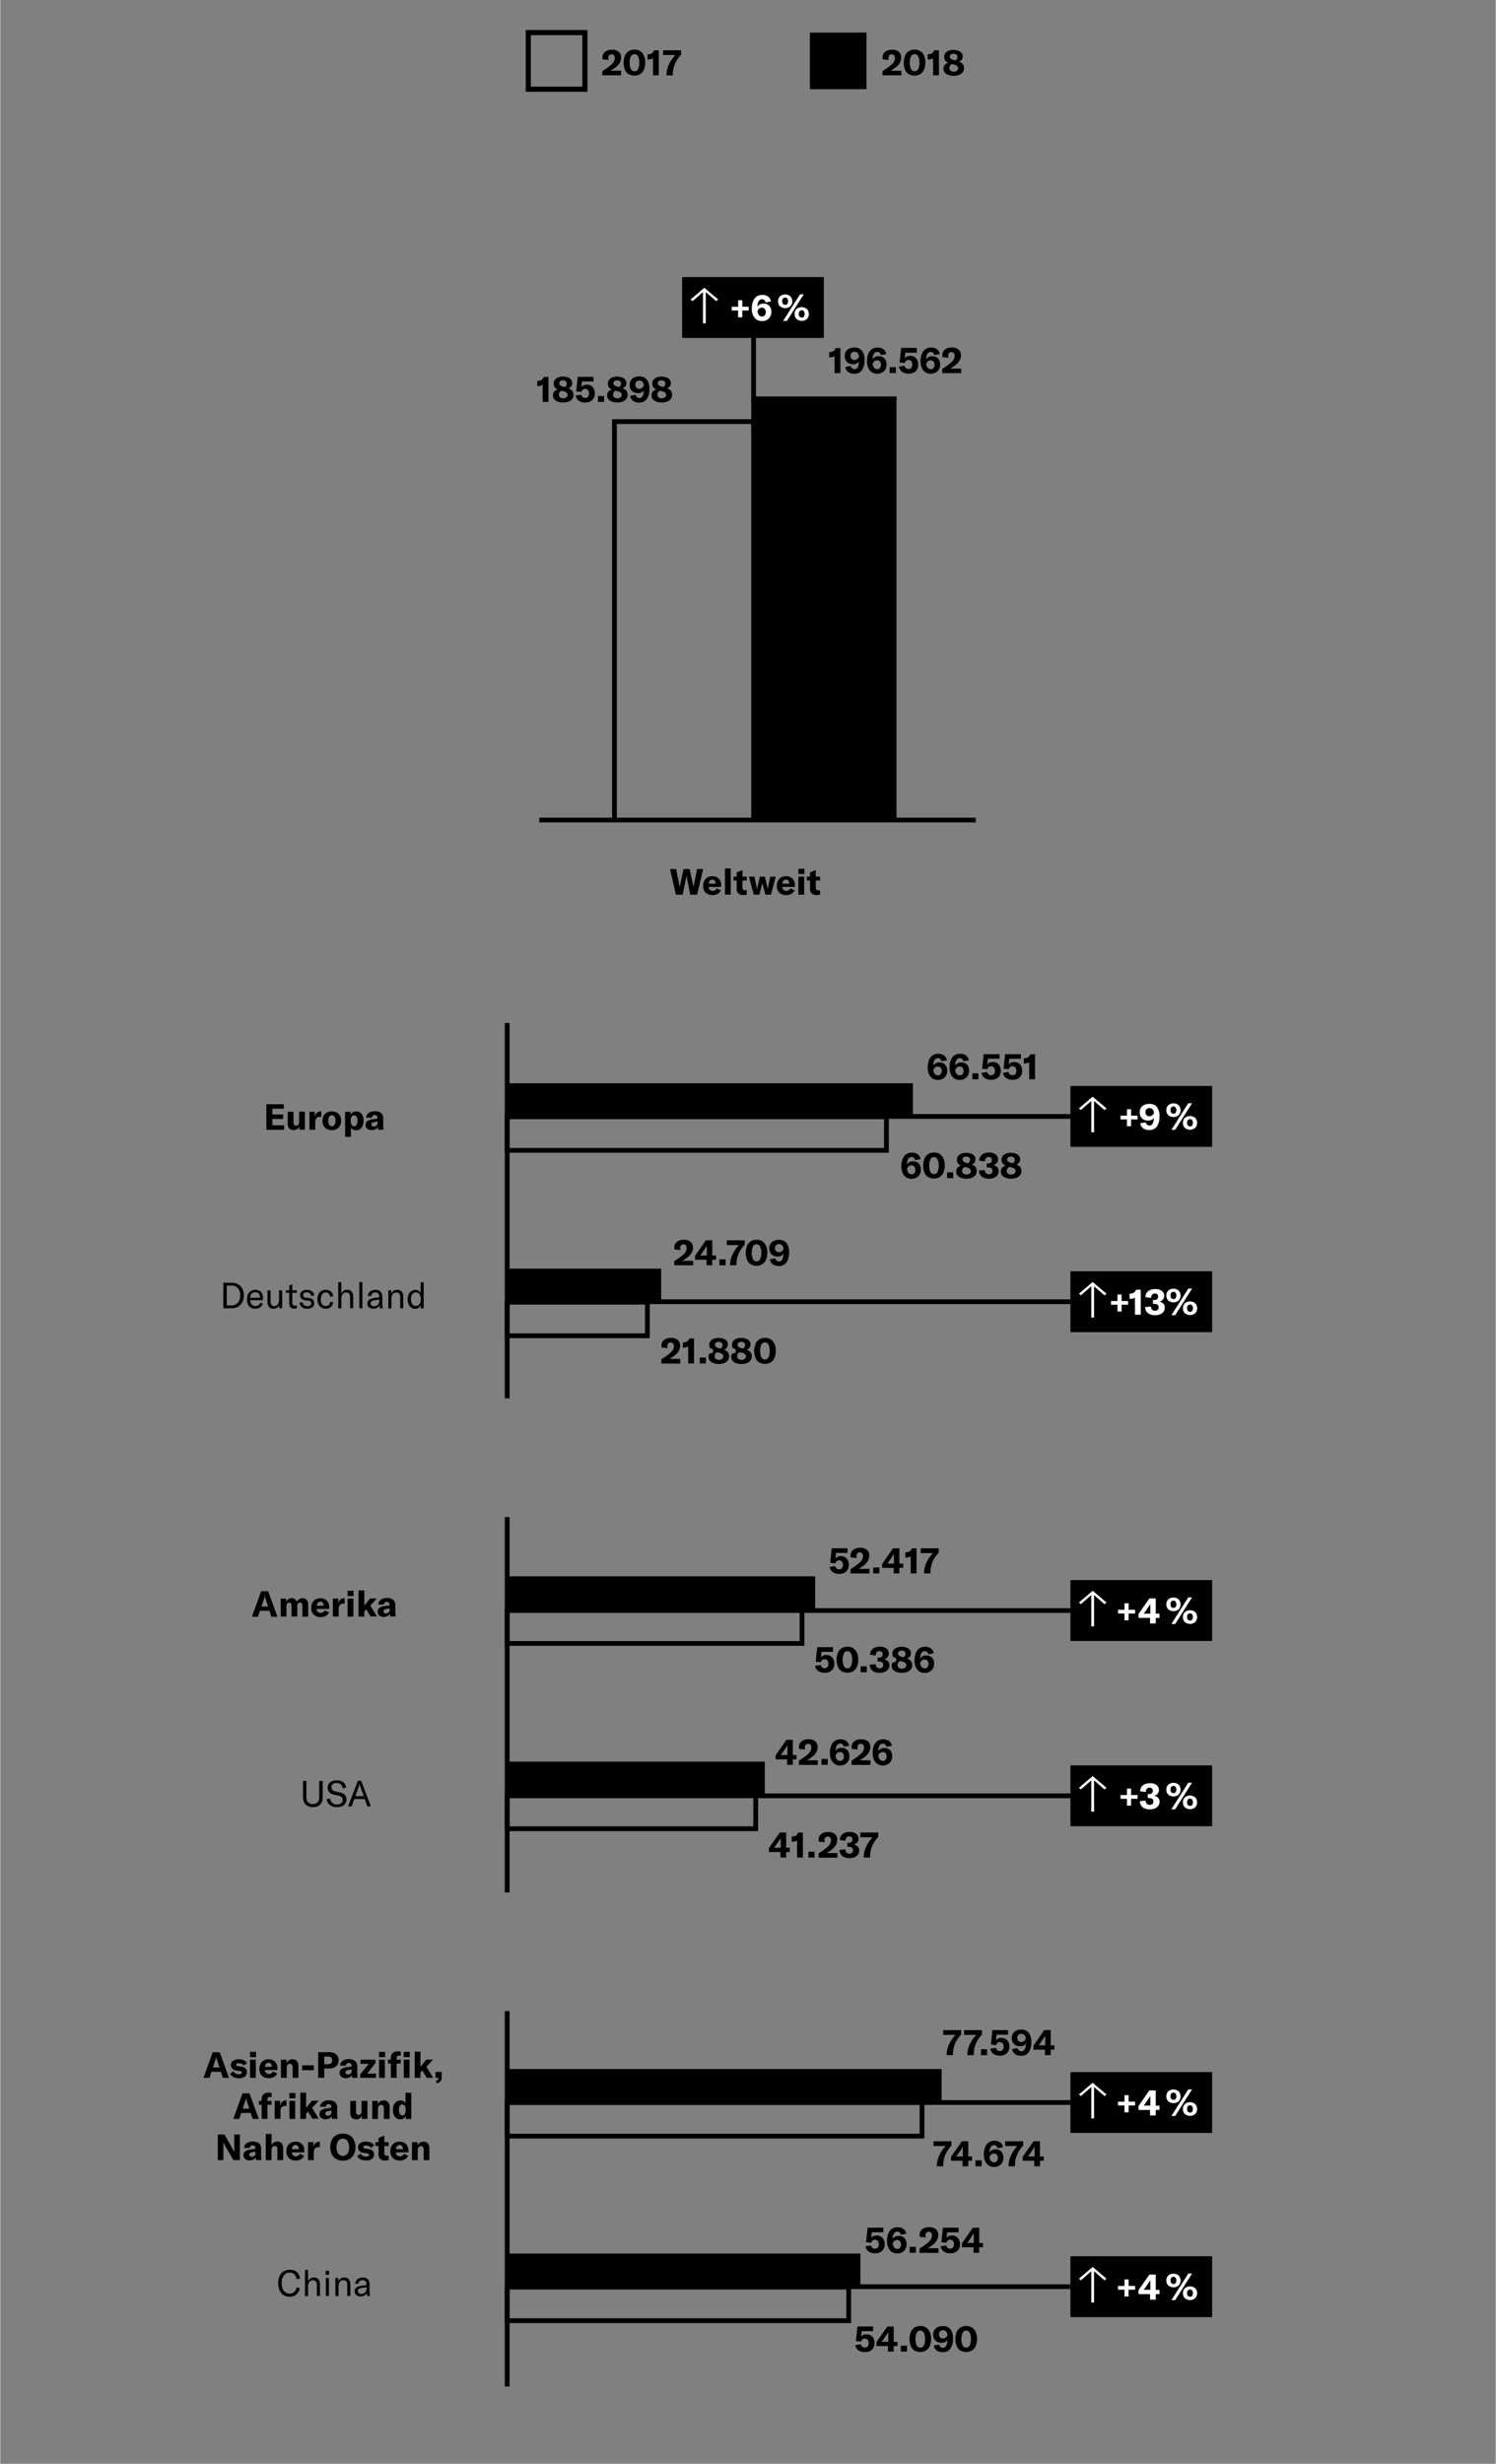 <?xml version="1.0"?>
<svg xmlns="http://www.w3.org/2000/svg" id="Ebene_1" data-name="Ebene 1" viewBox="0 0 627.7 1033.98" width="600" height="988"><rect x="0" y="0" width="627.7" height="1033.98" fill="#808080" stroke="none"/><defs><style>.cls-1,.cls-3{fill:none;stroke:#000;}.cls-1{stroke-width:2px;}.cls-2{fill:#fff;}.cls-3{stroke-width:2.16px;}</style></defs><title>Zeichenfla&#x308;che 2</title><path d="M119.15,472.24v1.89H111.7V463.4H119v1.89h-4.79v2.42h4.54v1.88h-4.54v2.66Z"/><path d="M120.65,471.47v-4.9h2.42V471a1.71,1.71,0,0,0,.28,1.06,1,1,0,0,0,.81.36,1.12,1.12,0,0,0,.93-.43,1.79,1.79,0,0,0,.34-1.14v-4.32h2.43v7.56h-2.31v-1.38a2.29,2.29,0,0,1-.91,1.14,2.59,2.59,0,0,1-1.45.42Q120.65,474.31,120.65,471.47Z"/><path d="M133,466.93a2.35,2.35,0,0,1,1.59-.54h.15v2.31l-.45,0a2.18,2.18,0,0,0-1.47.45,1.73,1.73,0,0,0-.47.79,4.06,4.06,0,0,0-.14,1.11v3.08h-2.43v-7.56H132v2A3.22,3.22,0,0,1,133,466.93Z"/><path d="M137.16,473.85a3.37,3.37,0,0,1-1.39-1.35,4.31,4.31,0,0,1-.51-2.16,4.27,4.27,0,0,1,.51-2.15,3.32,3.32,0,0,1,1.39-1.34,4.36,4.36,0,0,1,2-.45,4.4,4.4,0,0,1,2,.45,3.31,3.31,0,0,1,1.4,1.34,4.27,4.27,0,0,1,.51,2.15,4.31,4.31,0,0,1-.51,2.16,3.35,3.35,0,0,1-1.4,1.35,4.35,4.35,0,0,1-2,.46A4.3,4.3,0,0,1,137.16,473.85Zm3.14-1.8a3.08,3.08,0,0,0,.39-1.72,3,3,0,0,0-.39-1.71,1.29,1.29,0,0,0-1.12-.56,1.27,1.27,0,0,0-1.11.56,3,3,0,0,0-.38,1.71,3.08,3.08,0,0,0,.39,1.72,1.26,1.26,0,0,0,1.1.58A1.27,1.27,0,0,0,140.3,472.05Z"/><path d="M144.72,466.57h2.33v1.21a2.45,2.45,0,0,1,1-1,2.9,2.9,0,0,1,3,.13,3.08,3.08,0,0,1,1.06,1.38,5.44,5.44,0,0,1,.37,2.09,5.28,5.28,0,0,1-.39,2.09,3.16,3.16,0,0,1-1.09,1.39,2.79,2.79,0,0,1-1.64.49,2.52,2.52,0,0,1-2.16-1.13v3.9h-2.43Zm4.84,5.44a3.21,3.21,0,0,0,.38-1.68,3.17,3.17,0,0,0-.37-1.68,1.26,1.26,0,0,0-2.1,0,2.76,2.76,0,0,0-.37,1.56v.42a2.56,2.56,0,0,0,.39,1.49,1.2,1.2,0,0,0,1,.55A1.17,1.17,0,0,0,149.56,472Z"/><path d="M154.06,473.7a2,2,0,0,1-.72-1.62,1.87,1.87,0,0,1,.77-1.63,5.48,5.48,0,0,1,2.37-.74l1.83-.26v-.26a1.37,1.37,0,0,0-.27-.94,1.09,1.09,0,0,0-.85-.3,1.23,1.23,0,0,0-.87.29,1.17,1.17,0,0,0-.34.83h-2.4a2.55,2.55,0,0,1,1.05-2,4.24,4.24,0,0,1,2.58-.71,4,4,0,0,1,2.68.75,3,3,0,0,1,.85,2.38V472a7.92,7.92,0,0,0,.21,2.1h-2.36a7.9,7.9,0,0,1-.12-1.19,2.15,2.15,0,0,1-1,1,3.21,3.21,0,0,1-1.56.37A2.8,2.8,0,0,1,154.06,473.7Zm3.91-1.35a1.5,1.5,0,0,0,.42-1.1v-.6l-1.3.21a2.26,2.26,0,0,0-1,.37.81.81,0,0,0-.32.67.79.79,0,0,0,.29.63,1.16,1.16,0,0,0,.77.24A1.52,1.52,0,0,0,158,472.35Z"/><path d="M396.6,446.8a3.66,3.66,0,0,1,.87,2.58,3.86,3.86,0,0,1-.5,2,3.52,3.52,0,0,1-1.38,1.35,4.14,4.14,0,0,1-2,.48,3.87,3.87,0,0,1-3.17-1.39,6,6,0,0,1-1.14-3.9,8,8,0,0,1,.52-3,4.27,4.27,0,0,1,1.5-2,4,4,0,0,1,2.33-.68,4.14,4.14,0,0,1,2.53.7,3.07,3.07,0,0,1,1.16,2.06l-2.3.36a1.41,1.41,0,0,0-1.44-1.29,1.61,1.61,0,0,0-1.41.8,4.26,4.26,0,0,0-.55,2.24,2.94,2.94,0,0,1,2.62-1.22A3.08,3.08,0,0,1,396.6,446.8Zm-1.89,4a2.28,2.28,0,0,0,0-2.7,1.52,1.52,0,0,0-1.19-.51,1.79,1.79,0,0,0-1.13.38,2.36,2.36,0,0,0-.74,1.06,3,3,0,0,0,.6,1.66,1.61,1.61,0,0,0,1.3.61A1.49,1.49,0,0,0,394.71,450.84Z"/><path d="M405.78,446.8a3.66,3.66,0,0,1,.87,2.58,3.86,3.86,0,0,1-.5,2,3.52,3.52,0,0,1-1.38,1.35,4.14,4.14,0,0,1-2,.48,3.87,3.87,0,0,1-3.17-1.39,6,6,0,0,1-1.14-3.9,8,8,0,0,1,.52-3,4.27,4.27,0,0,1,1.5-2,4,4,0,0,1,2.33-.68,4.14,4.14,0,0,1,2.53.7,3.07,3.07,0,0,1,1.16,2.06l-2.3.36a1.41,1.41,0,0,0-1.44-1.29,1.61,1.61,0,0,0-1.41.8,4.26,4.26,0,0,0-.55,2.24,2.94,2.94,0,0,1,2.62-1.22A3.08,3.08,0,0,1,405.78,446.8Zm-1.89,4a2.28,2.28,0,0,0,0-2.7,1.52,1.52,0,0,0-1.19-.51,1.79,1.79,0,0,0-1.13.38,2.36,2.36,0,0,0-.74,1.06,3,3,0,0,0,.6,1.66,1.61,1.61,0,0,0,1.3.61A1.49,1.49,0,0,0,403.89,450.84Z"/><path d="M410.55,452.94H408v-2.48h2.58Z"/><path d="M413.17,452.39a3.2,3.2,0,0,1-1.29-2.14l2.37-.38a1.74,1.74,0,0,0,.54,1,1.52,1.52,0,0,0,1.05.37,1.54,1.54,0,0,0,1.22-.48,2,2,0,0,0,.43-1.35,2.19,2.19,0,0,0-.42-1.41,1.43,1.43,0,0,0-1.18-.53,1.61,1.61,0,0,0-1,.33,1.71,1.71,0,0,0-.58.93l-2.18-.21.65-6.11h6.61v1.93h-4.82l-.29,2.4a2.18,2.18,0,0,1,.94-.78,3.33,3.33,0,0,1,1.38-.26,3.17,3.17,0,0,1,2.45,1,3.78,3.78,0,0,1,.89,2.66,3.65,3.65,0,0,1-1.08,2.79,4.15,4.15,0,0,1-3,1A4.42,4.42,0,0,1,413.17,452.39Z"/><path d="M422.16,452.39a3.2,3.2,0,0,1-1.29-2.14l2.37-.38a1.74,1.74,0,0,0,.54,1,1.52,1.52,0,0,0,1.05.37,1.54,1.54,0,0,0,1.22-.48,2,2,0,0,0,.43-1.35,2.19,2.19,0,0,0-.42-1.41,1.43,1.43,0,0,0-1.18-.53,1.61,1.61,0,0,0-1,.33,1.71,1.71,0,0,0-.58.93l-2.18-.21.65-6.11h6.61v1.93h-4.82l-.29,2.4a2.18,2.18,0,0,1,.94-.78,3.33,3.33,0,0,1,1.38-.26,3.17,3.17,0,0,1,2.45,1,3.78,3.78,0,0,1,.89,2.66,3.65,3.65,0,0,1-1.08,2.79,4.15,4.15,0,0,1-3,1A4.42,4.42,0,0,1,422.16,452.39Z"/><path d="M431.86,445.73a1.94,1.94,0,0,1-.78.42,3.53,3.53,0,0,1-1.05.15h-.42v-2.19h.29a2.82,2.82,0,0,0,1.53-.42,2.51,2.51,0,0,0,.89-1.25h2v10.51h-2.43Z"/><path d="M282.88,529.25a24.14,24.14,0,0,0,3.79-2.72,5.11,5.11,0,0,0,1.1-1.35,3,3,0,0,0,.33-1.41,1.69,1.69,0,0,0-.35-1.14,1.27,1.27,0,0,0-1-.4,1.36,1.36,0,0,0-1,.4,1.55,1.55,0,0,0-.38,1.11,5,5,0,0,0,.11.86l-2.48-.24a3.76,3.76,0,0,1-.09-.82,3,3,0,0,1,.49-1.71,3.2,3.2,0,0,1,1.39-1.13,5.2,5.2,0,0,1,2.13-.4,4.23,4.23,0,0,1,2.83.86,3,3,0,0,1,1,2.42,4.23,4.23,0,0,1-.47,2,6.32,6.32,0,0,1-1.42,1.78,15.38,15.38,0,0,1-2.62,1.78h4.6V531h-7.92Z"/><path d="M298.86,528.72V531h-2.4v-2.31h-4.84v-1.65l4.55-6.55h2.69v6.41h1.57v1.78Zm-2.28-6h0a6.88,6.88,0,0,1-.61,1.07l-1.5,2.21a7.64,7.64,0,0,1-.7.91h2.8v-3Q296.55,523.12,296.58,522.74Z"/><path d="M304.45,531h-2.58v-2.48h2.58Z"/><path d="M306.33,530.85a10.36,10.36,0,0,1,1-4.33,14.48,14.48,0,0,1,2.72-4h-5.12v-2h7.54v1.88a12.82,12.82,0,0,0-2.58,3.81,11.15,11.15,0,0,0-.87,4.45V531h-2.66Z"/><path d="M315,530.61a4.09,4.09,0,0,1-1.56-1.88,8.36,8.36,0,0,1,0-5.9,4.11,4.11,0,0,1,1.55-1.88,4.41,4.41,0,0,1,2.43-.65,4.1,4.1,0,0,1,3.34,1.44,6.17,6.17,0,0,1,1.19,4,7.34,7.34,0,0,1-.54,2.94,4.09,4.09,0,0,1-1.56,1.88,4.88,4.88,0,0,1-4.87,0Zm3.93-2.15a7.1,7.1,0,0,0,0-5.34,1.68,1.68,0,0,0-3,0,7.11,7.11,0,0,0,0,5.34,1.68,1.68,0,0,0,3,0Z"/><path d="M330,521.64a6.22,6.22,0,0,1,1.08,4,7.06,7.06,0,0,1-1.07,4.17,3.71,3.71,0,0,1-3.23,1.48,4.19,4.19,0,0,1-2.56-.73,3.11,3.11,0,0,1-1.21-2.09l2.3-.41a1.72,1.72,0,0,0,.54,1,1.55,1.55,0,0,0,1,.35,1.48,1.48,0,0,0,1.37-.83,5,5,0,0,0,.48-2.36,2.26,2.26,0,0,1-1,.84,3.29,3.29,0,0,1-1.38.28,4,4,0,0,1-1.86-.42,3,3,0,0,1-1.24-1.19,3.89,3.89,0,0,1,0-3.67,3.27,3.27,0,0,1,1.39-1.27,4.68,4.68,0,0,1,2.12-.45A3.81,3.81,0,0,1,330,521.64Zm-2,3.51a2.09,2.09,0,0,0,.75-1,2.55,2.55,0,0,0-.51-1.49,1.85,1.85,0,0,0-2.59-.11,1.74,1.74,0,0,0-.46,1.26,1.7,1.7,0,0,0,.46,1.23,1.6,1.6,0,0,0,1.2.48A1.9,1.9,0,0,0,328,525.15Z"/><path d="M349.39,659.74a3.2,3.2,0,0,1-1.29-2.14l2.37-.38a1.74,1.74,0,0,0,.54,1,1.52,1.52,0,0,0,1.05.37,1.55,1.55,0,0,0,1.22-.48,2,2,0,0,0,.43-1.35,2.19,2.19,0,0,0-.42-1.41,1.43,1.43,0,0,0-1.18-.53,1.61,1.61,0,0,0-1,.33,1.71,1.71,0,0,0-.58.93l-2.18-.21.65-6.11h6.61v1.94h-4.82l-.29,2.4a2.18,2.18,0,0,1,.94-.78,3.33,3.33,0,0,1,1.38-.26,3.17,3.17,0,0,1,2.45,1,3.77,3.77,0,0,1,.89,2.66,3.65,3.65,0,0,1-1.08,2.79,4.15,4.15,0,0,1-3,1A4.42,4.42,0,0,1,349.39,659.74Z"/><path d="M356.88,658.51a24.18,24.18,0,0,0,3.79-2.72,5.11,5.11,0,0,0,1.1-1.35,3,3,0,0,0,.33-1.41,1.69,1.69,0,0,0-.35-1.14,1.27,1.27,0,0,0-1-.4,1.36,1.36,0,0,0-1,.4,1.55,1.55,0,0,0-.38,1.11,4.93,4.93,0,0,0,.11.86l-2.48-.24a3.76,3.76,0,0,1-.09-.82,3,3,0,0,1,.49-1.71,3.2,3.2,0,0,1,1.39-1.13,5.19,5.19,0,0,1,2.12-.4,4.23,4.23,0,0,1,2.83.86,3,3,0,0,1,1,2.42,4.23,4.23,0,0,1-.47,2,6.32,6.32,0,0,1-1.42,1.78,15.38,15.38,0,0,1-2.62,1.78h4.6v1.94h-7.92Z"/><path d="M369,660.3h-2.58v-2.48H369Z"/><path d="M377.38,658v2.31H375V658h-4.84v-1.65l4.55-6.55h2.69v6.41H379V658Zm-2.28-6h0a6.77,6.77,0,0,1-.6,1.07l-1.5,2.21a7.65,7.65,0,0,1-.7.91h2.8v-3Q375.07,652.39,375.1,652Z"/><path d="M382.13,653.08a2,2,0,0,1-.78.42,3.56,3.56,0,0,1-1.05.15h-.42v-2.19h.29a2.82,2.82,0,0,0,1.53-.42,2.5,2.5,0,0,0,.89-1.25h2V660.3h-2.43Z"/><path d="M387.75,660.11a10.36,10.36,0,0,1,1-4.33,14.48,14.48,0,0,1,2.72-4h-5.12v-2h7.54v1.88a12.82,12.82,0,0,0-2.58,3.81,11.15,11.15,0,0,0-.87,4.45v.38h-2.66Z"/><path d="M332.67,738.33v2.31h-2.4v-2.31h-4.84v-1.65l4.55-6.55h2.69v6.41h1.57v1.78Zm-2.28-6h0a6.77,6.77,0,0,1-.6,1.07l-1.5,2.21a7.65,7.65,0,0,1-.7.91h2.8v-3Q330.35,732.74,330.38,732.36Z"/><path d="M335.21,738.86a24.18,24.18,0,0,0,3.79-2.72,5.11,5.11,0,0,0,1.1-1.35,3,3,0,0,0,.33-1.41,1.69,1.69,0,0,0-.35-1.14,1.27,1.27,0,0,0-1-.4,1.36,1.36,0,0,0-1,.4,1.55,1.55,0,0,0-.38,1.11,4.93,4.93,0,0,0,.11.86l-2.48-.24a3.76,3.76,0,0,1-.09-.82,3,3,0,0,1,.49-1.71,3.2,3.2,0,0,1,1.39-1.13,5.19,5.19,0,0,1,2.12-.4,4.23,4.23,0,0,1,2.83.86,3,3,0,0,1,1,2.42,4.23,4.23,0,0,1-.47,2,6.32,6.32,0,0,1-1.42,1.78,15.38,15.38,0,0,1-2.62,1.78h4.6v1.94h-7.92Z"/><path d="M347.29,740.65H344.7v-2.48h2.58Z"/><path d="M355.55,734.5a3.66,3.66,0,0,1,.87,2.58,3.86,3.86,0,0,1-.5,2,3.52,3.52,0,0,1-1.38,1.35,4.14,4.14,0,0,1-2,.48,3.87,3.87,0,0,1-3.17-1.39,6,6,0,0,1-1.14-3.9,8,8,0,0,1,.52-3,4.26,4.26,0,0,1,1.5-2,4,4,0,0,1,2.33-.68,4.15,4.15,0,0,1,2.53.7,3.08,3.08,0,0,1,1.16,2.06L354,733a1.41,1.41,0,0,0-1.44-1.29,1.61,1.61,0,0,0-1.41.8,4.26,4.26,0,0,0-.55,2.24,2.94,2.94,0,0,1,2.62-1.22A3.07,3.07,0,0,1,355.55,734.5Zm-1.89,4a2.28,2.28,0,0,0,0-2.7,1.52,1.52,0,0,0-1.19-.51,1.79,1.79,0,0,0-1.13.38,2.36,2.36,0,0,0-.74,1.06,3,3,0,0,0,.6,1.66,1.61,1.61,0,0,0,1.3.6A1.49,1.49,0,0,0,353.66,738.54Z"/><path d="M357.31,738.86a24.18,24.18,0,0,0,3.79-2.72,5.11,5.11,0,0,0,1.1-1.35,3,3,0,0,0,.33-1.41,1.69,1.69,0,0,0-.35-1.14,1.27,1.27,0,0,0-1-.4,1.36,1.36,0,0,0-1,.4,1.55,1.55,0,0,0-.38,1.11,4.93,4.93,0,0,0,.11.86l-2.48-.24a3.76,3.76,0,0,1-.09-.82,3,3,0,0,1,.49-1.71,3.2,3.2,0,0,1,1.39-1.13,5.19,5.19,0,0,1,2.12-.4,4.23,4.23,0,0,1,2.83.86,3,3,0,0,1,1,2.42,4.23,4.23,0,0,1-.47,2,6.32,6.32,0,0,1-1.42,1.78,15.38,15.38,0,0,1-2.62,1.78h4.6v1.94h-7.92Z"/><path d="M373.5,734.5a3.66,3.66,0,0,1,.87,2.58,3.86,3.86,0,0,1-.5,2,3.52,3.52,0,0,1-1.38,1.35,4.14,4.14,0,0,1-2,.48,3.87,3.87,0,0,1-3.17-1.39,6,6,0,0,1-1.14-3.9,8,8,0,0,1,.52-3,4.26,4.26,0,0,1,1.5-2,4,4,0,0,1,2.33-.68,4.15,4.15,0,0,1,2.53.7,3.08,3.08,0,0,1,1.16,2.06l-2.3.36a1.41,1.41,0,0,0-1.44-1.29,1.61,1.61,0,0,0-1.41.8,4.26,4.26,0,0,0-.55,2.24,2.94,2.94,0,0,1,2.62-1.22A3.07,3.07,0,0,1,373.5,734.5Zm-1.89,4a2.28,2.28,0,0,0,0-2.7,1.52,1.52,0,0,0-1.19-.51,1.79,1.79,0,0,0-1.13.38,2.36,2.36,0,0,0-.74,1.06,3,3,0,0,0,.6,1.66,1.61,1.61,0,0,0,1.3.6A1.49,1.49,0,0,0,371.61,738.54Z"/><path d="M397.24,862.3a10.36,10.36,0,0,1,1-4.33,14.48,14.48,0,0,1,2.72-4H395.8v-2h7.54v1.88a12.82,12.82,0,0,0-2.58,3.81,11.15,11.15,0,0,0-.87,4.45v.38h-2.66Z"/><path d="M405.94,862.3a10.36,10.36,0,0,1,1-4.33,14.48,14.48,0,0,1,2.72-4h-5.12v-2h7.54v1.88a12.82,12.82,0,0,0-2.58,3.81,11.15,11.15,0,0,0-.87,4.45v.38h-2.66Z"/><path d="M414.23,862.48h-2.58V860h2.58Z"/><path d="M416.84,861.93a3.2,3.2,0,0,1-1.29-2.14l2.37-.38a1.74,1.74,0,0,0,.54,1,1.52,1.52,0,0,0,1.05.37,1.55,1.55,0,0,0,1.22-.48,2,2,0,0,0,.43-1.35,2.19,2.19,0,0,0-.42-1.41,1.43,1.43,0,0,0-1.18-.53,1.61,1.61,0,0,0-1,.33,1.71,1.71,0,0,0-.58.93l-2.18-.21.65-6.11H423v1.94h-4.82l-.29,2.4a2.18,2.18,0,0,1,.94-.78,3.33,3.33,0,0,1,1.38-.26,3.17,3.17,0,0,1,2.45,1,3.77,3.77,0,0,1,.89,2.66,3.65,3.65,0,0,1-1.08,2.79,4.15,4.15,0,0,1-3,1A4.42,4.42,0,0,1,416.84,861.93Z"/><path d="M431.68,853.09a6.22,6.22,0,0,1,1.08,4,7.06,7.06,0,0,1-1.07,4.17,3.71,3.71,0,0,1-3.23,1.48,4.19,4.19,0,0,1-2.56-.73,3.11,3.11,0,0,1-1.21-2.09l2.3-.41a1.72,1.72,0,0,0,.54,1,1.55,1.55,0,0,0,1,.35A1.48,1.48,0,0,0,430,860a5,5,0,0,0,.48-2.36,2.26,2.26,0,0,1-1,.84,3.29,3.29,0,0,1-1.38.28,4,4,0,0,1-1.86-.42,3,3,0,0,1-1.24-1.19,3.89,3.89,0,0,1,0-3.67,3.27,3.27,0,0,1,1.39-1.27,4.68,4.68,0,0,1,2.12-.45A3.81,3.81,0,0,1,431.68,853.09Zm-2,3.51a2.09,2.09,0,0,0,.75-1,2.55,2.55,0,0,0-.51-1.49,1.85,1.85,0,0,0-2.59-.11,1.74,1.74,0,0,0-.46,1.26,1.7,1.7,0,0,0,.46,1.23,1.6,1.6,0,0,0,1.2.48A1.9,1.9,0,0,0,429.67,856.6Z"/><path d="M440.9,860.17v2.31h-2.4v-2.31h-4.84v-1.65l4.55-6.55h2.69v6.41h1.57v1.78Zm-2.28-6h0a6.77,6.77,0,0,1-.6,1.07l-1.5,2.21a7.65,7.65,0,0,1-.7.91h2.8v-3Q438.58,854.58,438.61,854.2Z"/><path d="M364.44,944.86a3.2,3.2,0,0,1-1.29-2.14l2.37-.38a1.74,1.74,0,0,0,.54,1,1.52,1.52,0,0,0,1.05.37,1.55,1.55,0,0,0,1.22-.48,2,2,0,0,0,.43-1.35,2.19,2.19,0,0,0-.42-1.41,1.43,1.43,0,0,0-1.18-.53,1.61,1.61,0,0,0-1,.33,1.71,1.71,0,0,0-.58.93l-2.18-.21.65-6.11h6.61v1.94h-4.82l-.29,2.4a2.18,2.18,0,0,1,.94-.78,3.33,3.33,0,0,1,1.38-.26,3.17,3.17,0,0,1,2.45,1,3.77,3.77,0,0,1,.89,2.66,3.65,3.65,0,0,1-1.08,2.79,4.15,4.15,0,0,1-3,1A4.42,4.42,0,0,1,364.44,944.86Z"/><path d="M379.54,939.27a3.66,3.66,0,0,1,.87,2.58,3.86,3.86,0,0,1-.5,2,3.52,3.52,0,0,1-1.38,1.35,4.14,4.14,0,0,1-2,.48,3.87,3.87,0,0,1-3.17-1.39,6,6,0,0,1-1.14-3.9,8,8,0,0,1,.52-3,4.26,4.26,0,0,1,1.5-2,4,4,0,0,1,2.33-.68,4.15,4.15,0,0,1,2.53.7,3.08,3.08,0,0,1,1.16,2.06l-2.3.36a1.41,1.41,0,0,0-1.44-1.29,1.61,1.61,0,0,0-1.41.8,4.26,4.26,0,0,0-.55,2.24,2.94,2.94,0,0,1,2.62-1.22A3.07,3.07,0,0,1,379.54,939.27Zm-1.89,4a2.28,2.28,0,0,0,0-2.7,1.52,1.52,0,0,0-1.19-.51,1.79,1.79,0,0,0-1.13.38,2.36,2.36,0,0,0-.74,1.06,3,3,0,0,0,.6,1.66,1.61,1.61,0,0,0,1.3.6A1.49,1.49,0,0,0,377.65,943.3Z"/><path d="M384.31,945.41h-2.58v-2.48h2.58Z"/><path d="M385.84,943.63a24.18,24.18,0,0,0,3.79-2.72,5.11,5.11,0,0,0,1.1-1.35,3,3,0,0,0,.33-1.41,1.69,1.69,0,0,0-.35-1.14,1.27,1.27,0,0,0-1-.4,1.36,1.36,0,0,0-1,.4,1.55,1.55,0,0,0-.38,1.11,4.93,4.93,0,0,0,.11.86l-2.48-.24a3.76,3.76,0,0,1-.09-.82,3,3,0,0,1,.49-1.71,3.2,3.2,0,0,1,1.39-1.13,5.19,5.19,0,0,1,2.12-.4,4.23,4.23,0,0,1,2.83.86,3,3,0,0,1,1,2.42,4.23,4.23,0,0,1-.47,2,6.32,6.32,0,0,1-1.42,1.78,15.38,15.38,0,0,1-2.62,1.78h4.6v1.94h-7.92Z"/><path d="M396,944.86a3.2,3.2,0,0,1-1.29-2.14l2.37-.38a1.74,1.74,0,0,0,.54,1,1.52,1.52,0,0,0,1.05.37,1.55,1.55,0,0,0,1.22-.48,2,2,0,0,0,.43-1.35,2.19,2.19,0,0,0-.42-1.41,1.43,1.43,0,0,0-1.18-.53,1.61,1.61,0,0,0-1,.33,1.71,1.71,0,0,0-.58.93L395,941l.65-6.11h6.61v1.94h-4.82l-.29,2.4a2.18,2.18,0,0,1,.94-.78,3.33,3.33,0,0,1,1.38-.26,3.17,3.17,0,0,1,2.45,1,3.77,3.77,0,0,1,.89,2.66,3.65,3.65,0,0,1-1.08,2.79,4.15,4.15,0,0,1-3,1A4.42,4.42,0,0,1,396,944.86Z"/><path d="M410.9,943.1v2.31h-2.4V943.1h-4.84v-1.65l4.55-6.55h2.69v6.41h1.57v1.78Zm-2.28-6h0a6.77,6.77,0,0,1-.6,1.07l-1.5,2.21a7.65,7.65,0,0,1-.7.91h2.8v-3Q408.58,937.51,408.61,937.13Z"/><path d="M385.55,488.29a3.66,3.66,0,0,1,.87,2.58,3.86,3.86,0,0,1-.5,2,3.52,3.52,0,0,1-1.38,1.35,4.14,4.14,0,0,1-2,.48,3.87,3.87,0,0,1-3.17-1.39,6,6,0,0,1-1.14-3.9,8,8,0,0,1,.52-3,4.27,4.27,0,0,1,1.5-2,4,4,0,0,1,2.33-.68,4.14,4.14,0,0,1,2.53.7,3.07,3.07,0,0,1,1.16,2.06l-2.3.36a1.41,1.41,0,0,0-1.44-1.29,1.61,1.61,0,0,0-1.41.8,4.26,4.26,0,0,0-.55,2.24,2.94,2.94,0,0,1,2.62-1.22A3.08,3.08,0,0,1,385.55,488.29Zm-1.89,4a2.28,2.28,0,0,0,0-2.7,1.52,1.52,0,0,0-1.19-.51,1.79,1.79,0,0,0-1.13.38,2.36,2.36,0,0,0-.74,1.06,3,3,0,0,0,.6,1.66,1.61,1.61,0,0,0,1.3.61A1.49,1.49,0,0,0,383.66,492.33Z"/><path d="M389.48,494a4.1,4.1,0,0,1-1.56-1.88,8.36,8.36,0,0,1,0-5.9,4.12,4.12,0,0,1,1.55-1.88,4.41,4.41,0,0,1,2.43-.65,4.1,4.1,0,0,1,3.34,1.44,6.18,6.18,0,0,1,1.19,4,7.34,7.34,0,0,1-.54,2.94,4.1,4.1,0,0,1-1.56,1.88,4.89,4.89,0,0,1-4.87,0Zm3.93-2.16a7.1,7.1,0,0,0,0-5.34,1.68,1.68,0,0,0-3,0,7.11,7.11,0,0,0,0,5.34,1.68,1.68,0,0,0,3,0Z"/><path d="M400,494.44h-2.58V492H400Z"/><path d="M409.35,489.75a2.89,2.89,0,0,1,.51,1.77,2.66,2.66,0,0,1-.54,1.65,3.45,3.45,0,0,1-1.52,1.1,6.13,6.13,0,0,1-2.28.39,6.3,6.3,0,0,1-2.25-.37,3.39,3.39,0,0,1-1.5-1,2.44,2.44,0,0,1-.53-1.55,2.49,2.49,0,0,1,.48-1.6,3,3,0,0,1,1.53-.93,3,3,0,0,1-1.29-1,2.73,2.73,0,0,1-.41-1.52,2.53,2.53,0,0,1,.48-1.53,3.1,3.1,0,0,1,1.36-1,5.3,5.3,0,0,1,2-.36,6,6,0,0,1,2.07.33,3,3,0,0,1,1.38.94,2.22,2.22,0,0,1,.48,1.41,2.33,2.33,0,0,1-.4,1.39,2.52,2.52,0,0,1-1.25.86A3.51,3.51,0,0,1,409.35,489.75Zm-2.46,2.74a1.25,1.25,0,0,0,.49-1,1.22,1.22,0,0,0-.41-.95,3.19,3.19,0,0,0-1.29-.61l-.82-.21a2.1,2.1,0,0,0-.87.68,1.75,1.75,0,0,0-.26,1,1.36,1.36,0,0,0,.5,1.1,2,2,0,0,0,1.33.42A2.09,2.09,0,0,0,406.9,492.49Zm-2.58-6.81a1.14,1.14,0,0,0-.41.94,1.08,1.08,0,0,0,.39.85,3,3,0,0,0,1.25.55l.6.17a1.72,1.72,0,0,0,.7-.61,1.65,1.65,0,0,0,.21-.85,1.26,1.26,0,0,0-.42-1,2.12,2.12,0,0,0-2.33,0Z"/><path d="M412.75,494.25a3.26,3.26,0,0,1-1.44-1.19,3.31,3.31,0,0,1-.52-1.81l2.46-.23a1.84,1.84,0,0,0,.47,1.3,1.62,1.62,0,0,0,1.22.47,1.57,1.57,0,0,0,1.13-.38,1.42,1.42,0,0,0,.39-1.07q0-1.41-1.81-1.41h-.58v-1.66h.54a1.79,1.79,0,0,0,1.21-.36,1.3,1.3,0,0,0,.41-1,1.28,1.28,0,0,0-.37-1,1.46,1.46,0,0,0-1-.35,1.4,1.4,0,0,0-1.14.48,2.07,2.07,0,0,0-.4,1.36l-2.4-.32a3.18,3.18,0,0,1,.5-1.78,3.24,3.24,0,0,1,1.42-1.18,5.17,5.17,0,0,1,2.15-.42,4.54,4.54,0,0,1,2.8.76,2.53,2.53,0,0,1,1,2.13,2.26,2.26,0,0,1-.58,1.53,2.75,2.75,0,0,1-1.53.87,2.91,2.91,0,0,1,1.77.81,2.38,2.38,0,0,1,.6,1.7,2.83,2.83,0,0,1-.51,1.67,3.21,3.21,0,0,1-1.43,1.1,5.58,5.58,0,0,1-2.16.38A5.33,5.33,0,0,1,412.75,494.25Z"/><path d="M428.1,489.75a2.89,2.89,0,0,1,.51,1.77,2.66,2.66,0,0,1-.54,1.65,3.45,3.45,0,0,1-1.52,1.1,6.13,6.13,0,0,1-2.28.39,6.3,6.3,0,0,1-2.25-.37,3.39,3.39,0,0,1-1.5-1,2.44,2.44,0,0,1-.53-1.55,2.49,2.49,0,0,1,.48-1.6,3,3,0,0,1,1.53-.93,3,3,0,0,1-1.29-1,2.73,2.73,0,0,1-.41-1.52,2.53,2.53,0,0,1,.48-1.53,3.1,3.1,0,0,1,1.36-1,5.3,5.3,0,0,1,2-.36,6,6,0,0,1,2.07.33,3,3,0,0,1,1.38.94,2.22,2.22,0,0,1,.48,1.41,2.33,2.33,0,0,1-.4,1.39,2.52,2.52,0,0,1-1.25.86A3.51,3.51,0,0,1,428.1,489.75Zm-2.46,2.74a1.25,1.25,0,0,0,.49-1,1.22,1.22,0,0,0-.41-.95,3.19,3.19,0,0,0-1.29-.61l-.82-.21a2.1,2.1,0,0,0-.87.68,1.75,1.75,0,0,0-.26,1,1.36,1.36,0,0,0,.5,1.1,2,2,0,0,0,1.33.42A2.09,2.09,0,0,0,425.64,492.49Zm-2.58-6.81a1.14,1.14,0,0,0-.41.94,1.08,1.08,0,0,0,.39.85,3,3,0,0,0,1.25.55l.6.17a1.72,1.72,0,0,0,.7-.61,1.65,1.65,0,0,0,.21-.85,1.26,1.26,0,0,0-.42-1,2.12,2.12,0,0,0-2.33,0Z"/><path d="M277.5,570.42a24.14,24.14,0,0,0,3.79-2.72,5.11,5.11,0,0,0,1.1-1.35,3,3,0,0,0,.33-1.41,1.69,1.69,0,0,0-.35-1.14,1.27,1.27,0,0,0-1-.4,1.36,1.36,0,0,0-1,.4,1.55,1.55,0,0,0-.38,1.11,5,5,0,0,0,.11.86l-2.48-.24a3.76,3.76,0,0,1-.09-.82A3,3,0,0,1,278,563a3.2,3.2,0,0,1,1.39-1.13,5.2,5.2,0,0,1,2.13-.4,4.23,4.23,0,0,1,2.83.86,3,3,0,0,1,1,2.42,4.23,4.23,0,0,1-.47,2,6.32,6.32,0,0,1-1.42,1.78,15.38,15.38,0,0,1-2.62,1.78h4.6v1.94H277.5Z"/><path d="M288.73,565a2,2,0,0,1-.78.42,3.56,3.56,0,0,1-1.05.15h-.42v-2.19h.29a2.82,2.82,0,0,0,1.53-.42,2.51,2.51,0,0,0,.89-1.25h2V572.2h-2.43Z"/><path d="M296.19,572.2H293.6v-2.48h2.59Z"/><path d="M305.41,567.51a2.9,2.9,0,0,1,.51,1.77,2.66,2.66,0,0,1-.54,1.65,3.45,3.45,0,0,1-1.52,1.1,6.13,6.13,0,0,1-2.28.39,6.3,6.3,0,0,1-2.25-.37,3.39,3.39,0,0,1-1.5-1,2.44,2.44,0,0,1-.53-1.55,2.5,2.5,0,0,1,.48-1.6,1.05,1.05,0,1,0,.24-2,2.72,2.72,0,0,1-.41-1.52,2.53,2.53,0,0,1,.48-1.53,3.09,3.09,0,0,1,1.36-1,5.3,5.3,0,0,1,2-.36,6,6,0,0,1,2.07.33,3,3,0,0,1,1.38.94,2.22,2.22,0,0,1,.48,1.41,2.33,2.33,0,0,1-.4,1.39,2.52,2.52,0,0,1-1.25.86A3.51,3.51,0,0,1,305.41,567.51ZM303,570.26a1.25,1.25,0,0,0,.49-1,1.22,1.22,0,0,0-.41-.95,3.17,3.17,0,0,0-1.29-.61l-.82-.21a2.11,2.11,0,0,0-.87.68,1.75,1.75,0,0,0-.26,1,1.35,1.35,0,0,0,.5,1.1,2,2,0,0,0,1.33.42A2.08,2.08,0,0,0,303,570.26Zm-2.58-6.81a1.14,1.14,0,0,0-.41.94,1.08,1.08,0,0,0,.39.85,3,3,0,0,0,1.25.55l.6.17a1.72,1.72,0,0,0,.7-.61,1.65,1.65,0,0,0,.21-.85,1.26,1.26,0,0,0-.42-1,2.13,2.13,0,0,0-2.33,0Z"/><path d="M314.93,567.51a2.9,2.9,0,0,1,.51,1.77,2.66,2.66,0,0,1-.54,1.65,3.45,3.45,0,0,1-1.52,1.1,6.13,6.13,0,0,1-2.28.39,6.3,6.3,0,0,1-2.25-.37,3.39,3.39,0,0,1-1.5-1,2.44,2.44,0,0,1-.53-1.55,2.49,2.49,0,0,1,.48-1.6,1.05,1.05,0,1,0,.24-2,2.72,2.72,0,0,1-.41-1.52,2.53,2.53,0,0,1,.48-1.53,3.08,3.08,0,0,1,1.36-1,5.3,5.3,0,0,1,2-.36,6,6,0,0,1,2.07.33,3,3,0,0,1,1.38.94,2.22,2.22,0,0,1,.48,1.41,2.33,2.33,0,0,1-.4,1.39,2.52,2.52,0,0,1-1.25.86A3.51,3.51,0,0,1,314.93,567.51Zm-2.46,2.74a1.25,1.25,0,0,0,.49-1,1.22,1.22,0,0,0-.41-.95,3.17,3.17,0,0,0-1.29-.61l-.82-.21a2.11,2.11,0,0,0-.87.68,1.75,1.75,0,0,0-.26,1,1.35,1.35,0,0,0,.5,1.1,2,2,0,0,0,1.33.42A2.08,2.08,0,0,0,312.48,570.26Zm-2.58-6.81a1.14,1.14,0,0,0-.41.94,1.08,1.08,0,0,0,.39.85,3,3,0,0,0,1.25.55l.6.17a1.72,1.72,0,0,0,.7-.61,1.65,1.65,0,0,0,.21-.85,1.26,1.26,0,0,0-.42-1,2.13,2.13,0,0,0-2.33,0Z"/><path d="M318.51,571.78A4.09,4.09,0,0,1,317,569.9a8.36,8.36,0,0,1,0-5.9,4.11,4.11,0,0,1,1.55-1.88,4.41,4.41,0,0,1,2.43-.65,4.1,4.1,0,0,1,3.34,1.44,6.17,6.17,0,0,1,1.19,4,7.34,7.34,0,0,1-.54,2.94,4.09,4.09,0,0,1-1.56,1.88,4.88,4.88,0,0,1-4.87,0Zm3.93-2.15a7.1,7.1,0,0,0,0-5.34,1.68,1.68,0,0,0-3,0,7.11,7.11,0,0,0,0,5.34,1.68,1.68,0,0,0,3,0Z"/><path d="M343.3,701.25a3.2,3.2,0,0,1-1.29-2.14l2.37-.38a1.74,1.74,0,0,0,.54,1,1.52,1.52,0,0,0,1.05.37,1.55,1.55,0,0,0,1.22-.48,2,2,0,0,0,.43-1.35,2.19,2.19,0,0,0-.42-1.41,1.43,1.43,0,0,0-1.18-.53,1.61,1.61,0,0,0-1,.33,1.71,1.71,0,0,0-.58.93l-2.18-.21.65-6.11h6.61v1.94h-4.82l-.29,2.4a2.18,2.18,0,0,1,.94-.78,3.33,3.33,0,0,1,1.38-.26,3.17,3.17,0,0,1,2.45,1,3.77,3.77,0,0,1,.89,2.66A3.65,3.65,0,0,1,349,701a4.15,4.15,0,0,1-3,1A4.42,4.42,0,0,1,343.3,701.25Z"/><path d="M353.15,701.38a4.09,4.09,0,0,1-1.56-1.88,8.36,8.36,0,0,1,0-5.9,4.11,4.11,0,0,1,1.55-1.88,4.41,4.41,0,0,1,2.43-.65,4.1,4.1,0,0,1,3.34,1.44,6.17,6.17,0,0,1,1.19,4,7.34,7.34,0,0,1-.54,2.94,4.09,4.09,0,0,1-1.56,1.88,4.88,4.88,0,0,1-4.87,0Zm3.93-2.15a7.1,7.1,0,0,0,0-5.34,1.68,1.68,0,0,0-3,0,7.11,7.11,0,0,0,0,5.34,1.68,1.68,0,0,0,3,0Z"/><path d="M363.71,701.8h-2.58v-2.48h2.58Z"/><path d="M366.91,701.61a3.26,3.26,0,0,1-1.44-1.19,3.32,3.32,0,0,1-.52-1.81l2.46-.23a1.84,1.84,0,0,0,.47,1.3,1.62,1.62,0,0,0,1.22.47,1.57,1.57,0,0,0,1.13-.38,1.42,1.42,0,0,0,.39-1.07q0-1.41-1.81-1.41h-.58v-1.66h.54a1.79,1.79,0,0,0,1.21-.36,1.3,1.3,0,0,0,.41-1,1.28,1.28,0,0,0-.37-1,1.46,1.46,0,0,0-1-.35,1.4,1.4,0,0,0-1.14.48,2.07,2.07,0,0,0-.4,1.36l-2.4-.32a3.18,3.18,0,0,1,.5-1.78,3.24,3.24,0,0,1,1.42-1.18,5.17,5.17,0,0,1,2.15-.42,4.54,4.54,0,0,1,2.8.76,2.53,2.53,0,0,1,1,2.13,2.26,2.26,0,0,1-.58,1.54,2.75,2.75,0,0,1-1.53.87,2.91,2.91,0,0,1,1.77.81,2.38,2.38,0,0,1,.6,1.7,2.83,2.83,0,0,1-.51,1.67,3.21,3.21,0,0,1-1.43,1.1,5.56,5.56,0,0,1-2.16.39A5.31,5.31,0,0,1,366.91,701.61Z"/><path d="M382.26,697.12a2.9,2.9,0,0,1,.51,1.77,2.66,2.66,0,0,1-.54,1.65,3.45,3.45,0,0,1-1.52,1.1,6.13,6.13,0,0,1-2.28.39,6.3,6.3,0,0,1-2.25-.37,3.39,3.39,0,0,1-1.5-1,2.44,2.44,0,0,1-.53-1.55,2.49,2.49,0,0,1,.48-1.6,1.05,1.05,0,1,0,.24-2,2.72,2.72,0,0,1-.41-1.52,2.53,2.53,0,0,1,.48-1.53,3.08,3.08,0,0,1,1.36-1,5.3,5.3,0,0,1,2-.36,6,6,0,0,1,2.07.33,3,3,0,0,1,1.38.94,2.22,2.22,0,0,1,.48,1.41,2.33,2.33,0,0,1-.4,1.39,2.52,2.52,0,0,1-1.25.86A3.51,3.51,0,0,1,382.26,697.12Zm-2.46,2.74a1.25,1.25,0,0,0,.49-1,1.22,1.22,0,0,0-.41-.95,3.17,3.17,0,0,0-1.29-.61l-.82-.21a2.11,2.11,0,0,0-.87.68,1.75,1.75,0,0,0-.26,1,1.35,1.35,0,0,0,.5,1.1,2,2,0,0,0,1.33.42A2.08,2.08,0,0,0,379.81,699.86ZM377.23,693a1.14,1.14,0,0,0-.41.94,1.08,1.08,0,0,0,.39.85,3,3,0,0,0,1.25.55l.6.17a1.72,1.72,0,0,0,.7-.61,1.65,1.65,0,0,0,.21-.85,1.26,1.26,0,0,0-.42-1,2.13,2.13,0,0,0-2.33,0Z"/><path d="M391.08,695.66a3.66,3.66,0,0,1,.87,2.58,3.86,3.86,0,0,1-.5,2,3.52,3.52,0,0,1-1.38,1.35,4.14,4.14,0,0,1-2,.48,3.87,3.87,0,0,1-3.17-1.39,6,6,0,0,1-1.14-3.9,8,8,0,0,1,.52-3,4.26,4.26,0,0,1,1.5-2,4,4,0,0,1,2.33-.68,4.15,4.15,0,0,1,2.53.7,3.08,3.08,0,0,1,1.16,2.06l-2.3.36a1.41,1.41,0,0,0-1.44-1.29,1.61,1.61,0,0,0-1.41.8,4.26,4.26,0,0,0-.55,2.24,2.94,2.94,0,0,1,2.62-1.22A3.07,3.07,0,0,1,391.08,695.66Zm-1.89,4a2.28,2.28,0,0,0,0-2.7,1.52,1.52,0,0,0-1.19-.51,1.79,1.79,0,0,0-1.13.38,2.36,2.36,0,0,0-.74,1.06,3,3,0,0,0,.6,1.66,1.61,1.61,0,0,0,1.3.6A1.49,1.49,0,0,0,389.2,699.69Z"/><path d="M329.87,777.25v2.31h-2.4v-2.31h-4.84V775.6l4.55-6.55h2.69v6.41h1.57v1.78Zm-2.28-6h0a6.77,6.77,0,0,1-.6,1.07l-1.5,2.21a7.65,7.65,0,0,1-.7.91h2.8v-3Q327.55,771.65,327.58,771.28Z"/><path d="M334.43,772.35a2,2,0,0,1-.78.42,3.56,3.56,0,0,1-1.05.15h-.42v-2.19h.29a2.82,2.82,0,0,0,1.53-.42,2.5,2.5,0,0,0,.89-1.25h2v10.51h-2.43Z"/><path d="M341.8,779.56h-2.58v-2.48h2.58Z"/><path d="M343.45,777.78a24.18,24.18,0,0,0,3.79-2.72,5.11,5.11,0,0,0,1.1-1.35,3,3,0,0,0,.33-1.41,1.69,1.69,0,0,0-.35-1.14,1.27,1.27,0,0,0-1-.4,1.36,1.36,0,0,0-1,.4,1.55,1.55,0,0,0-.38,1.11,4.93,4.93,0,0,0,.11.86l-2.48-.24a3.76,3.76,0,0,1-.09-.82,3,3,0,0,1,.49-1.71,3.2,3.2,0,0,1,1.39-1.13,5.19,5.19,0,0,1,2.12-.4,4.23,4.23,0,0,1,2.83.86,3,3,0,0,1,1,2.42,4.23,4.23,0,0,1-.47,2,6.32,6.32,0,0,1-1.42,1.78,15.38,15.38,0,0,1-2.62,1.78h4.6v1.94h-7.92Z"/><path d="M354.22,779.37a3.26,3.26,0,0,1-1.44-1.19,3.32,3.32,0,0,1-.52-1.81l2.46-.23a1.84,1.84,0,0,0,.47,1.3,1.62,1.62,0,0,0,1.22.47,1.57,1.57,0,0,0,1.13-.38,1.42,1.42,0,0,0,.39-1.07q0-1.41-1.81-1.41h-.58v-1.66h.54a1.79,1.79,0,0,0,1.21-.36,1.3,1.3,0,0,0,.41-1,1.28,1.28,0,0,0-.37-1,1.46,1.46,0,0,0-1-.35,1.4,1.4,0,0,0-1.14.48,2.07,2.07,0,0,0-.4,1.36l-2.4-.32a3.18,3.18,0,0,1,.5-1.78,3.24,3.24,0,0,1,1.42-1.18,5.17,5.17,0,0,1,2.15-.42,4.54,4.54,0,0,1,2.8.76,2.53,2.53,0,0,1,1,2.13,2.26,2.26,0,0,1-.58,1.54,2.75,2.75,0,0,1-1.53.87,2.91,2.91,0,0,1,1.77.81,2.38,2.38,0,0,1,.6,1.7,2.83,2.83,0,0,1-.51,1.67,3.21,3.21,0,0,1-1.43,1.1,5.56,5.56,0,0,1-2.16.39A5.31,5.31,0,0,1,354.22,779.37Z"/><path d="M362.43,779.38a10.36,10.36,0,0,1,1-4.33,14.48,14.48,0,0,1,2.72-4H361v-2h7.54v1.88a12.82,12.82,0,0,0-2.58,3.81,11.15,11.15,0,0,0-.87,4.45v.38h-2.66Z"/><path d="M393.11,908.94a10.36,10.36,0,0,1,1-4.33,14.48,14.48,0,0,1,2.72-4h-5.12v-2h7.54v1.88a12.82,12.82,0,0,0-2.58,3.81,11.15,11.15,0,0,0-.87,4.45v.38h-2.66Z"/><path d="M406.31,906.81v2.31h-2.4v-2.31h-4.84v-1.65l4.55-6.55h2.69V905h1.57v1.78Zm-2.28-6h0a6.77,6.77,0,0,1-.6,1.07l-1.5,2.21a7.65,7.65,0,0,1-.7.91H404v-3Q404,901.22,404,900.84Z"/><path d="M411.91,909.12h-2.58v-2.48h2.58Z"/><path d="M420.18,903a3.66,3.66,0,0,1,.87,2.58,3.86,3.86,0,0,1-.5,2,3.52,3.52,0,0,1-1.38,1.35,4.14,4.14,0,0,1-2,.48A3.87,3.87,0,0,1,414,908a6,6,0,0,1-1.14-3.9,8,8,0,0,1,.52-3,4.26,4.26,0,0,1,1.5-2,4,4,0,0,1,2.33-.68,4.15,4.15,0,0,1,2.53.7,3.08,3.08,0,0,1,1.16,2.06l-2.3.36a1.41,1.41,0,0,0-1.44-1.29,1.61,1.61,0,0,0-1.41.8,4.26,4.26,0,0,0-.55,2.24A2.94,2.94,0,0,1,417.8,902,3.07,3.07,0,0,1,420.18,903Zm-1.89,4a2.28,2.28,0,0,0,0-2.7,1.52,1.52,0,0,0-1.19-.51,1.79,1.79,0,0,0-1.13.38,2.36,2.36,0,0,0-.74,1.06,3,3,0,0,0,.6,1.66,1.61,1.61,0,0,0,1.3.6A1.49,1.49,0,0,0,418.29,907Z"/><path d="M423.21,908.94a10.36,10.36,0,0,1,1-4.33,14.48,14.48,0,0,1,2.72-4h-5.12v-2h7.54v1.88a12.82,12.82,0,0,0-2.58,3.81,11.15,11.15,0,0,0-.87,4.45v.38h-2.66Z"/><path d="M436.41,906.81v2.31H434v-2.31h-4.84v-1.65l4.55-6.55h2.69V905H438v1.78Zm-2.28-6h0a6.77,6.77,0,0,1-.6,1.07l-1.5,2.21a7.65,7.65,0,0,1-.7.91h2.8v-3Q434.1,901.22,434.13,900.84Z"/><path d="M360.17,986.34a3.2,3.2,0,0,1-1.29-2.14l2.37-.38a1.74,1.74,0,0,0,.54,1,1.52,1.52,0,0,0,1.05.37,1.55,1.55,0,0,0,1.22-.48,2,2,0,0,0,.43-1.35,2.19,2.19,0,0,0-.42-1.41,1.43,1.43,0,0,0-1.18-.53,1.61,1.61,0,0,0-1,.33,1.71,1.71,0,0,0-.58.93l-2.18-.21.65-6.11h6.61v1.94h-4.82l-.29,2.4a2.18,2.18,0,0,1,.94-.78,3.33,3.33,0,0,1,1.38-.26,3.17,3.17,0,0,1,2.45,1,3.77,3.77,0,0,1,.89,2.66,3.65,3.65,0,0,1-1.08,2.79,4.15,4.15,0,0,1-3,1A4.42,4.42,0,0,1,360.17,986.34Z"/><path d="M375,984.58v2.31h-2.4v-2.31h-4.84v-1.65l4.55-6.55H375v6.41h1.57v1.78Zm-2.28-6h0a6.77,6.77,0,0,1-.6,1.07l-1.5,2.21a7.65,7.65,0,0,1-.7.91h2.8v-3Q372.72,979,372.75,978.6Z"/><path d="M380.58,986.89H378v-2.48h2.58Z"/><path d="M383.74,986.47a4.09,4.09,0,0,1-1.56-1.88,8.36,8.36,0,0,1,0-5.9,4.11,4.11,0,0,1,1.55-1.88,4.41,4.41,0,0,1,2.43-.65,4.1,4.1,0,0,1,3.34,1.44,6.17,6.17,0,0,1,1.19,4,7.34,7.34,0,0,1-.54,2.94,4.09,4.09,0,0,1-1.56,1.88,4.88,4.88,0,0,1-4.87,0Zm3.93-2.15a7.1,7.1,0,0,0,0-5.34,1.68,1.68,0,0,0-3,0,7.11,7.11,0,0,0,0,5.34,1.68,1.68,0,0,0,3,0Z"/><path d="M398.81,977.5a6.22,6.22,0,0,1,1.08,4,7.06,7.06,0,0,1-1.07,4.17,3.71,3.71,0,0,1-3.23,1.48,4.19,4.19,0,0,1-2.56-.73,3.11,3.11,0,0,1-1.21-2.09l2.3-.41a1.72,1.72,0,0,0,.54,1,1.55,1.55,0,0,0,1,.35,1.48,1.48,0,0,0,1.37-.83,5,5,0,0,0,.48-2.36,2.26,2.26,0,0,1-1,.84,3.29,3.29,0,0,1-1.38.28,4,4,0,0,1-1.86-.42,3,3,0,0,1-1.24-1.19,3.89,3.89,0,0,1,0-3.67,3.27,3.27,0,0,1,1.39-1.27,4.68,4.68,0,0,1,2.12-.45A3.81,3.81,0,0,1,398.81,977.5Zm-2,3.51a2.09,2.09,0,0,0,.75-1,2.55,2.55,0,0,0-.51-1.49,1.85,1.85,0,0,0-2.59-.11,1.74,1.74,0,0,0-.46,1.26,1.7,1.7,0,0,0,.46,1.23,1.6,1.6,0,0,0,1.2.48A1.9,1.9,0,0,0,396.8,981Z"/><path d="M403,986.47a4.09,4.09,0,0,1-1.56-1.88,8.36,8.36,0,0,1,0-5.9A4.11,4.11,0,0,1,403,976.8a4.41,4.41,0,0,1,2.43-.65,4.1,4.1,0,0,1,3.34,1.44,6.17,6.17,0,0,1,1.19,4,7.34,7.34,0,0,1-.54,2.94,4.09,4.09,0,0,1-1.56,1.88,4.88,4.88,0,0,1-4.87,0Zm3.93-2.15a7.1,7.1,0,0,0,0-5.34,1.68,1.68,0,0,0-3,0,7.11,7.11,0,0,0,0,5.34,1.68,1.68,0,0,0,3,0Z"/><path d="M93.64,538.32h3.52a5.24,5.24,0,0,1,2.68.67,4.56,4.56,0,0,1,1.78,1.88,6.47,6.47,0,0,1,0,5.58,4.69,4.69,0,0,1-1.79,1.91,5.19,5.19,0,0,1-2.7.69H93.64Zm3.46,9.53a3.41,3.41,0,0,0,1.94-.55,3.5,3.5,0,0,0,1.25-1.5,5.08,5.08,0,0,0,.43-2.12,5.16,5.16,0,0,0-.42-2.15,3.36,3.36,0,0,0-1.23-1.47,3.47,3.47,0,0,0-1.94-.53H95.07v8.32Z"/><path d="M110.27,545.65H104.9a2.59,2.59,0,0,0,.63,1.78,2.09,2.09,0,0,0,1.63.67,2.07,2.07,0,0,0,1.24-.37,2.22,2.22,0,0,0,.77-1.07l1.06.47a3.17,3.17,0,0,1-1.2,1.56,3.47,3.47,0,0,1-2,.54,3.24,3.24,0,0,1-2.54-1,4.13,4.13,0,0,1-.91-2.87,4.48,4.48,0,0,1,.91-3,3.58,3.58,0,0,1,4.91-.2,3.56,3.56,0,0,1,.84,2.55Zm-1.3-1.21a2.22,2.22,0,0,0-.51-1.57,1.87,1.87,0,0,0-1.44-.54,2,2,0,0,0-1.54.6,2.51,2.51,0,0,0-.58,1.68H109Z"/><path d="M112.77,548.48a3.36,3.36,0,0,1-.61-2.16v-4.82h1.29v4.67a2.31,2.31,0,0,0,.4,1.46,1.37,1.37,0,0,0,1.14.51,1.78,1.78,0,0,0,1.47-.71,2.92,2.92,0,0,0,.56-1.86v-4.07h1.29v7.56h-1.21v-1.42a2.39,2.39,0,0,1-.91,1.15,2.45,2.45,0,0,1-1.44.45A2.39,2.39,0,0,1,112.77,548.48Z"/><path d="M119.88,541.49h1.41v-2l1.29-.54v2.53h1.89v1.06h-1.89v4.19a1.4,1.4,0,0,0,.26.95,1.08,1.08,0,0,0,.84.29,3.5,3.5,0,0,0,.79-.11v1.18a4.25,4.25,0,0,1-1.12.14,1.86,1.86,0,0,1-1.6-.62,3,3,0,0,1-.45-1.78v-4.23h-1.41Z"/><path d="M126.65,548.59a2.79,2.79,0,0,1-1.05-1.86l1.3-.23a2,2,0,0,0,.67,1.25,2.07,2.07,0,0,0,1.36.42,1.92,1.92,0,0,0,1.16-.3,1,1,0,0,0,.41-.83,1.08,1.08,0,0,0-.29-.83,1.62,1.62,0,0,0-.92-.35l-1.22-.14a2.63,2.63,0,0,1-1.65-.7,2,2,0,0,1-.56-1.48,2,2,0,0,1,.77-1.63,3.32,3.32,0,0,1,2.1-.6,3.39,3.39,0,0,1,2.11.63,2.36,2.36,0,0,1,.95,1.67l-1.27.29a2,2,0,0,0-.6-1.13,1.75,1.75,0,0,0-1.22-.42,2,2,0,0,0-1.17.29,1,1,0,0,0-.42.84q0,1,1.36,1.15l1.21.14q2.09.23,2.09,2.15a2.06,2.06,0,0,1-.76,1.7,3.34,3.34,0,0,1-2.14.61A3.56,3.56,0,0,1,126.65,548.59Z"/><path d="M134.79,548.75a3.2,3.2,0,0,1-1.22-1.38,4.8,4.8,0,0,1-.43-2.09,4.24,4.24,0,0,1,.93-2.9,3.21,3.21,0,0,1,2.55-1.06,3.11,3.11,0,0,1,2.15.73,3.08,3.08,0,0,1,1,2l-1.32.15a2.14,2.14,0,0,0-.58-1.32,1.72,1.72,0,0,0-1.25-.46,1.8,1.8,0,0,0-1.53.75,4.22,4.22,0,0,0,0,4.19,1.85,1.85,0,0,0,1.57.75,1.71,1.71,0,0,0,1.24-.45,2.37,2.37,0,0,0,.62-1.35l1.22.2a3.27,3.27,0,0,1-1,2,3,3,0,0,1-2.08.71A3.41,3.41,0,0,1,134.79,548.75Z"/><path d="M141.85,538.09h1.29v4.82a2.7,2.7,0,0,1,1-1.22,2.66,2.66,0,0,1,1.5-.42,2.26,2.26,0,0,1,1.86.78,3.56,3.56,0,0,1,.64,2.29v4.7h-1.29v-4.61a2.37,2.37,0,0,0-.42-1.51,1.49,1.49,0,0,0-1.23-.51,1.78,1.78,0,0,0-1.5.7,3.22,3.22,0,0,0-.54,2v3.95h-1.29Z"/><path d="M152,549.05h-1.29v-11H152Z"/><path d="M154.78,548.63a2,2,0,0,1-.7-1.62,2,2,0,0,1,.27-1,2,2,0,0,1,.79-.75,5.53,5.53,0,0,1,1-.36,11.56,11.56,0,0,1,1.51-.26l1.41-.17v-.12a2.27,2.27,0,0,0-.39-1.5,1.6,1.6,0,0,0-1.27-.45,1.8,1.8,0,0,0-1.22.39,1.52,1.52,0,0,0-.5,1.1h-1.38a2.52,2.52,0,0,1,.91-1.86,3.29,3.29,0,0,1,2.17-.7,3,3,0,0,1,2.27.75,3.4,3.4,0,0,1,.71,2.4v2a9.31,9.31,0,0,0,.26,2.56H159.3a13.52,13.52,0,0,1-.12-1.38,2.15,2.15,0,0,1-.94,1.14,3,3,0,0,1-1.6.42A2.74,2.74,0,0,1,154.78,548.63Zm3.73-1.11a2.52,2.52,0,0,0,.6-1.76v-.38l-2.06.3a2.54,2.54,0,0,0-1.22.43,1.05,1.05,0,0,0-.39.87,1.06,1.06,0,0,0,.39.88,1.69,1.69,0,0,0,1.09.32A2,2,0,0,0,158.51,547.52Z"/><path d="M162.91,541.49h1.21V543a2.57,2.57,0,0,1,2.52-1.71,2.3,2.3,0,0,1,1.89.78,3.56,3.56,0,0,1,.63,2.29v4.7h-1.29v-4.63q0-2-1.66-2a1.76,1.76,0,0,0-1.48.72,3.2,3.2,0,0,0-.54,2v3.95h-1.29Z"/><path d="M172.46,548.74a3.19,3.19,0,0,1-1.08-1.39,5.24,5.24,0,0,1-.39-2.08,4.91,4.91,0,0,1,.41-2,3.34,3.34,0,0,1,1.14-1.41,2.88,2.88,0,0,1,1.67-.51,2.36,2.36,0,0,1,2.22,1.3v-4.52h1.29v11h-1.21v-1.41a2.71,2.71,0,0,1-1,1.18,2.63,2.63,0,0,1-1.49.41A2.71,2.71,0,0,1,172.46,548.74Zm3.45-1.36a3.05,3.05,0,0,0,.56-1.93v-.35a3.11,3.11,0,0,0-.55-2,1.8,1.8,0,0,0-1.5-.71,1.76,1.76,0,0,0-1.51.75,4.24,4.24,0,0,0,0,4.16,1.76,1.76,0,0,0,1.51.75A1.8,1.8,0,0,0,175.9,547.38Z"/><path d="M113,676h-4l-.82,2.51h-2.56l3.9-10.74h2.92l3.9,10.74h-2.57Zm-.59-1.8-1-3q-.12-.35-.22-.72t-.17-.79h0c0,.28-.11.55-.17.79s-.14.49-.22.72l-1,3Z"/><path d="M120,670.91v1.36a2.78,2.78,0,0,1,.93-1.17,2.43,2.43,0,0,1,1.4-.39,2.2,2.2,0,0,1,1.33.39,2.42,2.42,0,0,1,.82,1.19,2.58,2.58,0,0,1,2.42-1.57,2.1,2.1,0,0,1,1.72.74,3.16,3.16,0,0,1,.61,2.07v4.94h-2.42V674a2,2,0,0,0-.24-1.11.86.86,0,0,0-.77-.36,1,1,0,0,0-.84.4,1.93,1.93,0,0,0-.29,1.16v4.34h-2.42V674q0-1.45-1-1.45a1,1,0,0,0-.84.41,2,2,0,0,0-.29,1.16v4.32h-2.43v-7.56Z"/><path d="M138.07,675.23h-5.25a1.66,1.66,0,0,0,.49,1.22,1.86,1.86,0,0,0,2.9-.61l1.78.82a3.3,3.3,0,0,1-1.37,1.46,4.16,4.16,0,0,1-2.09.52,4.06,4.06,0,0,1-2.94-1,3.78,3.78,0,0,1-1.07-2.86,4.63,4.63,0,0,1,.47-2.14,3.31,3.31,0,0,1,1.34-1.41,4.07,4.07,0,0,1,2-.49,3.65,3.65,0,0,1,2.74,1,3.84,3.84,0,0,1,1,2.79Zm-2.34-1.42a1.83,1.83,0,0,0-.36-1.22,1.3,1.3,0,0,0-1-.42,1.36,1.36,0,0,0-1.08.45,2,2,0,0,0-.42,1.26h2.9Z"/><path d="M142.81,671.27a2.35,2.35,0,0,1,1.6-.54h.15V673l-.45,0a2.18,2.18,0,0,0-1.47.45,1.72,1.72,0,0,0-.47.79,4.06,4.06,0,0,0-.14,1.11v3.08h-2.43v-7.56h2.28v2A3.23,3.23,0,0,1,142.81,671.27Z"/><path d="M145.78,667.61h2.53v2.21h-2.53Zm0,3.3h2.43v7.56h-2.43Z"/><path d="M153.63,675.41l-.83.89v2.16h-2.43v-11h2.43v6.37l2.45-3h2.81l-2.75,3,2.83,4.55h-2.71Z"/><path d="M159.13,678a2,2,0,0,1-.72-1.63,1.87,1.87,0,0,1,.77-1.63,5.48,5.48,0,0,1,2.37-.74l1.83-.26v-.26a1.37,1.37,0,0,0-.27-.94,1.09,1.09,0,0,0-.85-.3,1.23,1.23,0,0,0-.87.29,1.17,1.17,0,0,0-.34.83h-2.4a2.55,2.55,0,0,1,1.05-2,4.24,4.24,0,0,1,2.58-.71,4,4,0,0,1,2.68.75,3,3,0,0,1,.85,2.38v2.51a7.92,7.92,0,0,0,.21,2.1h-2.36a7.91,7.91,0,0,1-.12-1.19,2.15,2.15,0,0,1-1,1,3.21,3.21,0,0,1-1.56.37A2.8,2.8,0,0,1,159.13,678Zm3.91-1.35a1.5,1.5,0,0,0,.42-1.1V675l-1.3.21a2.26,2.26,0,0,0-1,.37.81.81,0,0,0-.32.67.79.79,0,0,0,.29.63,1.16,1.16,0,0,0,.77.24A1.52,1.52,0,0,0,163,676.68Z"/><path d="M128.49,747.41v6.89a2.93,2.93,0,0,0,.7,2.07,3,3,0,0,0,4,0,2.93,2.93,0,0,0,.7-2.07v-6.89h1.44v7a4.39,4.39,0,0,1-.48,2.1,3.36,3.36,0,0,1-1.41,1.41,5.23,5.23,0,0,1-4.46,0,3.36,3.36,0,0,1-1.41-1.41,4.39,4.39,0,0,1-.48-2.1v-7Z"/><path d="M138.28,757.46A3.56,3.56,0,0,1,137,755l1.45-.21a3.08,3.08,0,0,0,.87,1.78,2.77,2.77,0,0,0,2,.7,3,3,0,0,0,1.69-.45,1.55,1.55,0,0,0,.7-1.39,1.61,1.61,0,0,0-.5-1.31,3.51,3.51,0,0,0-1.54-.63l-1.56-.32q-2.69-.56-2.69-3a2.73,2.73,0,0,1,.46-1.57,3,3,0,0,1,1.3-1.06,4.77,4.77,0,0,1,2-.38,4.6,4.6,0,0,1,2.75.77,3,3,0,0,1,1.22,2.28l-1.44.3a2.31,2.31,0,0,0-2.57-2.22,2.58,2.58,0,0,0-1.61.47A1.52,1.52,0,0,0,139,750a1.66,1.66,0,0,0,.42,1.21,2.56,2.56,0,0,0,1.33.64l1.57.33a4.61,4.61,0,0,1,2.19,1,2.62,2.62,0,0,1,.78,2.06,2.93,2.93,0,0,1-1.75,2.73,4.93,4.93,0,0,1-2.17.43A4.57,4.57,0,0,1,138.28,757.46Z"/><path d="M153,755h-4.39l-1.1,3.1H146l4.07-10.74h1.42l4.07,10.74h-1.48Zm-.42-1.21-1.5-4.19a8.12,8.12,0,0,1-.26-.82h0a8.38,8.38,0,0,1-.26.82l-1.5,4.19Z"/><path d="M92.61,869.46h-4L87.84,872H85.28l3.9-10.74H92.1L96,872H93.43Zm-.59-1.8-1-3q-.12-.35-.22-.72t-.17-.79h0c0,.28-.11.55-.17.79s-.14.49-.22.72l-1,3Z"/><path d="M97.93,871.69a3.48,3.48,0,0,1-1.52-1.35l1.41-1.06a2.67,2.67,0,0,0,2.39,1.22,1.77,1.77,0,0,0,.88-.17.54.54,0,0,0,.29-.49.56.56,0,0,0-.23-.49,2.13,2.13,0,0,0-.85-.25l-1.09-.15q-2.4-.36-2.4-2.33a2,2,0,0,1,.88-1.75,4.09,4.09,0,0,1,2.44-.64,5,5,0,0,1,2.06.4,3.13,3.13,0,0,1,1.38,1.1l-1.25,1.13a2.87,2.87,0,0,0-2.25-1,1.63,1.63,0,0,0-.8.15.51.51,0,0,0-.26.47.51.51,0,0,0,.2.43,1.43,1.43,0,0,0,.69.22l1.35.21a2.79,2.79,0,0,1,1.72.75,2.24,2.24,0,0,1,.54,1.58,2.17,2.17,0,0,1-.88,1.83,4,4,0,0,1-2.46.67A5.16,5.16,0,0,1,97.93,871.69Z"/><path d="M104.83,861.11h2.53v2.21h-2.53Zm0,3.3h2.43V872h-2.43Z"/><path d="M116.31,868.73h-5.25a1.66,1.66,0,0,0,.49,1.22,1.86,1.86,0,0,0,2.9-.61l1.78.82a3.3,3.3,0,0,1-1.37,1.46,4.15,4.15,0,0,1-2.09.52,4.06,4.06,0,0,1-2.94-1,3.79,3.79,0,0,1-1.07-2.86,4.63,4.63,0,0,1,.47-2.14,3.31,3.31,0,0,1,1.34-1.41,4.06,4.06,0,0,1,2-.49,3.65,3.65,0,0,1,2.75,1,3.84,3.84,0,0,1,1,2.79ZM114,867.31a1.83,1.83,0,0,0-.36-1.22,1.3,1.3,0,0,0-1-.42,1.35,1.35,0,0,0-1.08.45,2,2,0,0,0-.42,1.26H114Z"/><path d="M117.83,864.41h2.33v1.45a2.62,2.62,0,0,1,2.51-1.65,2.23,2.23,0,0,1,1.84.77,3.61,3.61,0,0,1,.62,2.3V872h-2.42v-4.35a2,2,0,0,0-.28-1.16,1,1,0,0,0-.85-.38,1.13,1.13,0,0,0-1,.47,2.27,2.27,0,0,0-.34,1.35V872h-2.43Z"/><path d="M131.64,866.74v2.06h-4.94v-2.06Z"/><path d="M140.21,861.65a3.14,3.14,0,0,1,1.35,1.18,3.29,3.29,0,0,1,.48,1.78,3.21,3.21,0,0,1-1.05,2.53,4.17,4.17,0,0,1-2.87.93H136V872h-2.56V861.23h4.76A4.68,4.68,0,0,1,140.21,861.65Zm-1.32,4.21a1.71,1.71,0,0,0,0-2.36,1.92,1.92,0,0,0-1.33-.42H136v3.21h1.59A1.92,1.92,0,0,0,138.89,865.86Z"/><path d="M143.17,871.54a2,2,0,0,1-.72-1.63,1.87,1.87,0,0,1,.77-1.63,5.48,5.48,0,0,1,2.37-.74l1.83-.26V867a1.37,1.37,0,0,0-.27-.94,1.09,1.09,0,0,0-.85-.3,1.23,1.23,0,0,0-.87.29,1.17,1.17,0,0,0-.34.83h-2.4a2.55,2.55,0,0,1,1.05-2,4.24,4.24,0,0,1,2.58-.71A4,4,0,0,1,149,865a3,3,0,0,1,.85,2.38v2.51a7.92,7.92,0,0,0,.21,2.1H147.7a7.91,7.91,0,0,1-.12-1.19,2.15,2.15,0,0,1-1,1,3.21,3.21,0,0,1-1.56.37A2.8,2.8,0,0,1,143.17,871.54Zm3.91-1.35a1.5,1.5,0,0,0,.42-1.1v-.61l-1.3.21a2.26,2.26,0,0,0-1,.37.81.81,0,0,0-.32.67.79.79,0,0,0,.29.63,1.16,1.16,0,0,0,.77.24A1.52,1.52,0,0,0,147.08,870.18Z"/><path d="M154.66,866.12h-3.42v-1.71h6.25v1.38L154,870.23h3.72V872h-6.65v-1.42Z"/><path d="M159,861.11h2.52v2.21H159Zm0,3.3h2.43V872H159Z"/><path d="M168.11,866h-1.75V872h-2.42V866h-1.21v-1.62h1.21v-.71a2.7,2.7,0,0,1,.76-2.06,3.09,3.09,0,0,1,2.2-.72,5.23,5.23,0,0,1,1.21.14v1.74a4.26,4.26,0,0,0-.74-.08,1,1,0,0,0-.76.26,1.07,1.07,0,0,0-.26.78v.65h1.75Zm1.24-4.91h2.53v2.21h-2.53Zm0,3.3h2.43V872H169.4Z"/><path d="M177.2,868.91l-.83.89V872h-2.43V861h2.43v6.37l2.45-3h2.81l-2.75,3L181.7,872H179Z"/><path d="M182.81,873.31a1.83,1.83,0,0,0,.86-.5,1.3,1.3,0,0,0,.23-.82v0h-1.21v-2.48h2.59v2.34a2.5,2.5,0,0,1-.46,1.56,2.91,2.91,0,0,1-1.5.92Z"/><path d="M105.12,886.73h-4l-.82,2.51H97.79l3.9-10.74h2.92l3.9,10.74h-2.57Zm-.59-1.8-1-3q-.12-.35-.22-.72t-.17-.79h0c0,.28-.11.55-.17.79s-.14.49-.22.72l-1,3Z"/><path d="M113.89,883.3h-1.75v5.94h-2.42V883.3H108.5v-1.62h1.21V881a2.7,2.7,0,0,1,.76-2.06,3.09,3.09,0,0,1,2.2-.72,5.22,5.22,0,0,1,1.21.14v1.74a4.25,4.25,0,0,0-.74-.08,1,1,0,0,0-.76.26,1.07,1.07,0,0,0-.26.78v.65h1.75Z"/><path d="M118.39,882a2.35,2.35,0,0,1,1.6-.54h.15v2.31l-.45,0a2.18,2.18,0,0,0-1.47.45,1.72,1.72,0,0,0-.47.79,4.06,4.06,0,0,0-.14,1.11v3.08h-2.43v-7.56h2.28v2A3.23,3.23,0,0,1,118.39,882Z"/><path d="M121.36,878.38h2.52v2.21h-2.52Zm0,3.3h2.43v7.56H121.4Z"/><path d="M129.2,886.19l-.83.89v2.16h-2.43v-11h2.43v6.37l2.45-3h2.81l-2.75,3,2.83,4.55H131Z"/><path d="M134.72,888.81a2,2,0,0,1-.72-1.63,1.87,1.87,0,0,1,.77-1.63,5.48,5.48,0,0,1,2.37-.74l1.83-.26v-.26a1.37,1.37,0,0,0-.27-.94,1.09,1.09,0,0,0-.85-.3,1.23,1.23,0,0,0-.87.29,1.17,1.17,0,0,0-.34.83h-2.4a2.55,2.55,0,0,1,1.05-2,4.24,4.24,0,0,1,2.58-.71,4,4,0,0,1,2.68.75,3,3,0,0,1,.85,2.38v2.51a7.92,7.92,0,0,0,.21,2.1h-2.36a7.91,7.91,0,0,1-.12-1.19,2.15,2.15,0,0,1-1,1,3.21,3.21,0,0,1-1.56.37A2.8,2.8,0,0,1,134.72,888.81Zm3.91-1.35a1.5,1.5,0,0,0,.42-1.1v-.61l-1.3.21a2.26,2.26,0,0,0-1,.37.81.81,0,0,0-.32.67.79.79,0,0,0,.29.63,1.16,1.16,0,0,0,.77.24A1.52,1.52,0,0,0,138.63,887.46Z"/><path d="M146.9,886.58v-4.9h2.42v4.47a1.71,1.71,0,0,0,.28,1.06,1,1,0,0,0,.81.36,1.12,1.12,0,0,0,.93-.43,1.79,1.79,0,0,0,.34-1.14v-4.32h2.43v7.56H151.8v-1.38a2.29,2.29,0,0,1-.91,1.14,2.59,2.59,0,0,1-1.45.42Q146.9,889.42,146.9,886.58Z"/><path d="M156.14,881.68h2.33v1.45a2.62,2.62,0,0,1,2.51-1.65,2.22,2.22,0,0,1,1.84.77,3.61,3.61,0,0,1,.62,2.3v4.69H161v-4.35a2,2,0,0,0-.28-1.16,1,1,0,0,0-.85-.38,1.13,1.13,0,0,0-1,.47,2.26,2.26,0,0,0-.34,1.35v4.08h-2.43Z"/><path d="M166.26,888.93a3.18,3.18,0,0,1-1.07-1.38,5.78,5.78,0,0,1,0-4.15,3.23,3.23,0,0,1,1.11-1.4,2.83,2.83,0,0,1,1.66-.5,2.64,2.64,0,0,1,1.3.3,2,2,0,0,1,.83.89v-4.42h2.42v11h-2.3v-1.3a2.32,2.32,0,0,1-.92,1.08,2.68,2.68,0,0,1-1.47.4A2.65,2.65,0,0,1,166.26,888.93Zm3.52-1.7a2.4,2.4,0,0,0,.36-1.41v-.65a2.56,2.56,0,0,0-.36-1.47,1.16,1.16,0,0,0-1-.52,1.21,1.21,0,0,0-1.07.59,3.86,3.86,0,0,0,0,3.36,1.23,1.23,0,0,0,1.09.61A1.14,1.14,0,0,0,169.77,887.23Z"/><path d="M91.3,895.79h2.83l3.45,6.12a10.56,10.56,0,0,1,.65,1.39h0v-7.51h2.34v10.74H97.86l-3.57-6.18c-.13-.23-.25-.47-.37-.7a5.86,5.86,0,0,1-.26-.61h0l0,1.42v6.08H91.3Z"/><path d="M102.81,906.09a2,2,0,0,1-.72-1.63,1.87,1.87,0,0,1,.77-1.63,5.48,5.48,0,0,1,2.37-.74l1.83-.26v-.26a1.37,1.37,0,0,0-.27-.94,1.09,1.09,0,0,0-.85-.3,1.23,1.23,0,0,0-.87.29,1.17,1.17,0,0,0-.34.83h-2.4a2.55,2.55,0,0,1,1.05-2,4.24,4.24,0,0,1,2.58-.71,4,4,0,0,1,2.68.75,3,3,0,0,1,.85,2.38v2.51a7.92,7.92,0,0,0,.21,2.1h-2.36a7.91,7.91,0,0,1-.12-1.19,2.15,2.15,0,0,1-1,1,3.21,3.21,0,0,1-1.56.37A2.8,2.8,0,0,1,102.81,906.09Zm3.91-1.35a1.5,1.5,0,0,0,.42-1.1V903l-1.3.21a2.26,2.26,0,0,0-1,.37.81.81,0,0,0-.32.67.79.79,0,0,0,.29.63,1.16,1.16,0,0,0,.77.24A1.52,1.52,0,0,0,106.72,904.74Z"/><path d="M111.45,895.56h2.43v4.75a2.44,2.44,0,0,1,2.4-1.56,2.23,2.23,0,0,1,1.84.77,3.62,3.62,0,0,1,.62,2.3v4.7h-2.42v-4.46q0-1.45-1.12-1.45a1.14,1.14,0,0,0-1,.48,2.33,2.33,0,0,0-.34,1.37v4.07h-2.43Z"/><path d="M127.63,903.29h-5.25a1.66,1.66,0,0,0,.49,1.22,1.86,1.86,0,0,0,2.9-.61l1.78.82a3.3,3.3,0,0,1-1.37,1.46,4.16,4.16,0,0,1-2.09.52,4.06,4.06,0,0,1-2.94-1,3.78,3.78,0,0,1-1.07-2.86,4.63,4.63,0,0,1,.47-2.14,3.31,3.31,0,0,1,1.34-1.41,4.07,4.07,0,0,1,2-.49,3.65,3.65,0,0,1,2.74,1,3.84,3.84,0,0,1,1,2.79Zm-2.34-1.42a1.83,1.83,0,0,0-.36-1.22,1.3,1.3,0,0,0-1-.42,1.36,1.36,0,0,0-1.08.45,2,2,0,0,0-.42,1.26h2.9Z"/><path d="M132.37,899.33a2.35,2.35,0,0,1,1.6-.54h.15v2.31l-.45,0a2.18,2.18,0,0,0-1.47.45,1.72,1.72,0,0,0-.47.79,4.06,4.06,0,0,0-.14,1.11v3.08h-2.43V899h2.28v2A3.23,3.23,0,0,1,132.37,899.33Z"/><path d="M141,906.09a4.65,4.65,0,0,1-1.84-2,7.15,7.15,0,0,1,0-6,4.65,4.65,0,0,1,1.84-2,6,6,0,0,1,5.59,0,4.65,4.65,0,0,1,1.84,2,7.16,7.16,0,0,1,0,6,4.65,4.65,0,0,1-1.84,2,6,6,0,0,1-5.59,0Zm4.75-2.27a5.42,5.42,0,0,0,0-5.34,2.48,2.48,0,0,0-3.92,0,5.36,5.36,0,0,0,0,5.33,2.48,2.48,0,0,0,3.92,0Z"/><path d="M151.3,906.24a3.48,3.48,0,0,1-1.52-1.35l1.41-1.06a2.67,2.67,0,0,0,2.39,1.22,1.78,1.78,0,0,0,.88-.17.54.54,0,0,0,.29-.49.56.56,0,0,0-.23-.49,2.13,2.13,0,0,0-.85-.25l-1.09-.15q-2.4-.36-2.4-2.33a2,2,0,0,1,.88-1.75,4.08,4.08,0,0,1,2.44-.64,5,5,0,0,1,2.06.4,3.13,3.13,0,0,1,1.38,1.1l-1.25,1.13a2.87,2.87,0,0,0-2.25-1,1.64,1.64,0,0,0-.8.15.51.51,0,0,0-.26.47.52.52,0,0,0,.2.43,1.43,1.43,0,0,0,.69.22l1.35.21a2.79,2.79,0,0,1,1.72.75,2.24,2.24,0,0,1,.54,1.58A2.16,2.16,0,0,1,156,906a4,4,0,0,1-2.46.67A5.17,5.17,0,0,1,151.3,906.24Z"/><path d="M157.48,899h1.32v-1.81l2.42-.94V899H163v1.62h-1.8v2.95q0,1.15,1.1,1.15a3.61,3.61,0,0,0,.7-.08v1.92a7.6,7.6,0,0,1-1.38.15,3.05,3.05,0,0,1-2.15-.65,2.52,2.52,0,0,1-.69-1.92v-3.52h-1.32Z"/><path d="M171.3,903.29h-5.25a1.66,1.66,0,0,0,.49,1.22,1.86,1.86,0,0,0,2.9-.61l1.78.82a3.3,3.3,0,0,1-1.37,1.46,4.15,4.15,0,0,1-2.09.52,4.06,4.06,0,0,1-2.94-1,3.79,3.79,0,0,1-1.07-2.86,4.63,4.63,0,0,1,.47-2.14,3.31,3.31,0,0,1,1.34-1.41,4.06,4.06,0,0,1,2-.49,3.65,3.65,0,0,1,2.75,1,3.84,3.84,0,0,1,1,2.79ZM169,901.87a1.83,1.83,0,0,0-.36-1.22,1.3,1.3,0,0,0-1-.42,1.35,1.35,0,0,0-1.08.45,2,2,0,0,0-.42,1.26H169Z"/><path d="M172.82,899h2.33v1.45a2.62,2.62,0,0,1,2.51-1.65,2.22,2.22,0,0,1,1.84.77,3.61,3.61,0,0,1,.62,2.3v4.69h-2.42v-4.35a2,2,0,0,0-.28-1.16,1,1,0,0,0-.85-.38,1.13,1.13,0,0,0-1,.47,2.26,2.26,0,0,0-.34,1.35v4.08h-2.43Z"/><path d="M118.8,963.08a4.47,4.47,0,0,1-1.62-2,7.45,7.45,0,0,1-.53-2.88,7.16,7.16,0,0,1,.56-2.93,4.36,4.36,0,0,1,1.66-2,4.85,4.85,0,0,1,2.66-.7,4.15,4.15,0,0,1,3,1,4.37,4.37,0,0,1,1.29,2.75l-1.47.15a3.29,3.29,0,0,0-.9-2,2.66,2.66,0,0,0-2-.73A2.84,2.84,0,0,0,119,955a5.24,5.24,0,0,0-.87,3.17,6.43,6.43,0,0,0,.38,2.28,3.43,3.43,0,0,0,1.13,1.57,2.93,2.93,0,0,0,1.82.57,2.72,2.72,0,0,0,1.9-.7,3.32,3.32,0,0,0,1-1.91l1.39.24a4.81,4.81,0,0,1-1.4,2.63,4.06,4.06,0,0,1-2.89,1A4.64,4.64,0,0,1,118.8,963.08Z"/><path d="M127.9,952.61h1.29v4.82a2.69,2.69,0,0,1,1-1.22,2.66,2.66,0,0,1,1.5-.42,2.26,2.26,0,0,1,1.86.78,3.56,3.56,0,0,1,.63,2.29v4.7h-1.29V959a2.36,2.36,0,0,0-.42-1.51,1.49,1.49,0,0,0-1.23-.51,1.78,1.78,0,0,0-1.5.7,3.21,3.21,0,0,0-.54,2v3.95H127.9Z"/><path d="M136.57,953H138v1.62h-1.47Zm.09,3h1.29v7.56h-1.29Z"/><path d="M140.67,956h1.21v1.5a2.57,2.57,0,0,1,2.53-1.71,2.3,2.3,0,0,1,1.89.78,3.56,3.56,0,0,1,.64,2.29v4.7h-1.29v-4.63q0-2-1.66-2a1.76,1.76,0,0,0-1.48.72,3.2,3.2,0,0,0-.54,2v3.95h-1.29Z"/><path d="M149.44,963.15a2,2,0,0,1-.7-1.62,2,2,0,0,1,.27-1,2,2,0,0,1,.79-.75,5.59,5.59,0,0,1,1-.36,11.62,11.62,0,0,1,1.51-.26l1.41-.17v-.12a2.28,2.28,0,0,0-.39-1.5,1.6,1.6,0,0,0-1.27-.45,1.81,1.81,0,0,0-1.22.39,1.52,1.52,0,0,0-.5,1.1H149a2.52,2.52,0,0,1,.92-1.86,3.29,3.29,0,0,1,2.17-.7,3,3,0,0,1,2.27.75A3.4,3.4,0,0,1,155,959v2a9.32,9.32,0,0,0,.26,2.56H154a13.8,13.8,0,0,1-.12-1.38,2.14,2.14,0,0,1-.94,1.14,3,3,0,0,1-1.6.42A2.73,2.73,0,0,1,149.44,963.15Zm3.73-1.11a2.52,2.52,0,0,0,.6-1.76v-.38l-2.06.3a2.54,2.54,0,0,0-1.22.43,1.05,1.05,0,0,0-.39.87,1.07,1.07,0,0,0,.39.88,1.69,1.69,0,0,0,1.09.32A2,2,0,0,0,153.16,962Z"/><polygon points="383.06 454.61 212.23 454.61 212.23 468.69 383.06 468.69 383.06 454.61 383.06 454.61"/><polygon class="cls-1" points="371.96 468.69 212.77 468.69 212.77 482.77 371.96 482.77 371.96 468.69 371.96 468.69"/><polygon points="277.4 532.41 212.23 532.41 212.23 546.49 277.4 546.49 277.4 532.41 277.4 532.41"/><polygon class="cls-1" points="271.62 546.49 212.77 546.49 212.77 560.58 271.62 560.58 271.62 546.49 271.62 546.49"/><polygon points="342.04 661.53 212.23 661.53 212.23 675.62 342.04 675.62 342.04 661.53 342.04 661.53"/><polygon class="cls-1" points="336.52 675.62 212.77 675.62 212.77 689.7 336.52 689.7 336.52 675.62 336.52 675.62"/><polygon points="320.91 739.29 212.23 739.29 212.23 753.38 320.91 753.38 320.91 739.29 320.91 739.29"/><polygon class="cls-1" points="317.08 753.38 212.77 753.38 212.77 767.46 317.08 767.46 317.08 753.38 317.08 753.38"/><polygon points="395.11 868.3 212.23 868.3 212.23 882.38 395.11 882.38 395.11 868.3 395.11 868.3"/><polygon class="cls-1" points="386.88 882.38 212.77 882.38 212.77 896.47 386.88 896.47 386.88 882.38 386.88 882.38"/><polygon points="361.01 945.75 212.23 945.75 212.23 959.84 361.01 959.84 361.01 945.75 361.01 945.75"/><path class="cls-1" d="M356.12,959.84H212.77v14.08H356.12V959.84ZM212.77,429.31V586.84"/><path d="M281.12,364.72h2.57l1.38,7a7.21,7.21,0,0,1,.09.89h0a6.05,6.05,0,0,1,.12-.89l1.51-7h2.56l1.53,7a6.19,6.19,0,0,1,.12.89h0a7.21,7.21,0,0,1,.09-.89l1.38-7h2.57l-2.56,10.74h-2.86l-1.48-7.29a7.5,7.5,0,0,1-.08-.79h-.06a4.62,4.62,0,0,1-.09.79l-1.48,7.29h-2.84Z"/><path d="M302.58,372.22h-5.25a1.66,1.66,0,0,0,.49,1.22,1.86,1.86,0,0,0,2.9-.6l1.78.82a3.3,3.3,0,0,1-1.37,1.46,4.15,4.15,0,0,1-2.09.52,4.06,4.06,0,0,1-2.94-1,3.78,3.78,0,0,1-1.07-2.86,4.63,4.63,0,0,1,.47-2.14,3.32,3.32,0,0,1,1.34-1.41,4.07,4.07,0,0,1,2-.49,3.65,3.65,0,0,1,2.74,1,3.85,3.85,0,0,1,1,2.79Zm-2.34-1.42a1.84,1.84,0,0,0-.36-1.23,1.3,1.3,0,0,0-1-.42,1.35,1.35,0,0,0-1.08.45,2,2,0,0,0-.42,1.26h2.9Z"/><path d="M306.61,375.46h-2.43v-11h2.43Z"/><path d="M307.78,367.9h1.32v-1.81l2.42-.94v2.75h1.8v1.62h-1.8v2.95q0,1.15,1.1,1.15a3.53,3.53,0,0,0,.7-.08v1.92a7.61,7.61,0,0,1-1.38.15,3,3,0,0,1-2.15-.65,2.52,2.52,0,0,1-.69-1.92v-3.52h-1.32Z"/><path d="M314.22,367.9h2.31l1,4.63.11.73h0a5.06,5.06,0,0,1,.12-.73l1.1-4.63h2.06l1.1,4.63c0,.24.09.48.12.73h0q.06-.51.11-.73l.94-4.63h2.31l-2,7.56h-2.36L320,371a2.94,2.94,0,0,1-.11-.63h0q0,.27-.11.63l-1.15,4.46h-2.36Z"/><path d="M333.51,372.22h-5.25a1.66,1.66,0,0,0,.49,1.22,1.86,1.86,0,0,0,2.9-.6l1.78.82a3.3,3.3,0,0,1-1.37,1.46,4.15,4.15,0,0,1-2.09.52,4.06,4.06,0,0,1-2.94-1,3.78,3.78,0,0,1-1.07-2.86,4.63,4.63,0,0,1,.47-2.14,3.32,3.32,0,0,1,1.34-1.41,4.07,4.07,0,0,1,2-.49,3.65,3.65,0,0,1,2.74,1,3.85,3.85,0,0,1,1,2.79Zm-2.34-1.42a1.84,1.84,0,0,0-.36-1.23,1.3,1.3,0,0,0-1-.42,1.35,1.35,0,0,0-1.08.45,2,2,0,0,0-.42,1.26h2.9Z"/><path d="M335,364.6h2.53v2.21H335Zm0,3.3h2.43v7.56H335Z"/><path d="M338.56,367.9h1.32v-1.81l2.42-.94v2.75h1.8v1.62h-1.8v2.95q0,1.15,1.1,1.15a3.53,3.53,0,0,0,.7-.08v1.92a7.61,7.61,0,0,1-1.38.15,3,3,0,0,1-2.15-.65,2.52,2.52,0,0,1-.69-1.92v-3.52h-1.32Z"/><path d="M350.17,149.37a1.94,1.94,0,0,1-.78.42,3.54,3.54,0,0,1-1.05.15h-.42v-2.19h.29a2.82,2.82,0,0,0,1.53-.42,2.51,2.51,0,0,0,.89-1.25h2v10.51h-2.43Z"/><path d="M361.68,147.19a6.22,6.22,0,0,1,1.08,4,7.06,7.06,0,0,1-1.07,4.17,3.71,3.71,0,0,1-3.23,1.48,4.19,4.19,0,0,1-2.56-.73A3.11,3.11,0,0,1,354.7,154l2.3-.41a1.72,1.72,0,0,0,.54,1,1.55,1.55,0,0,0,1,.35,1.48,1.48,0,0,0,1.37-.83,5,5,0,0,0,.48-2.36,2.26,2.26,0,0,1-1,.84,3.29,3.29,0,0,1-1.38.28,4,4,0,0,1-1.86-.42,3,3,0,0,1-1.24-1.19,3.89,3.89,0,0,1,0-3.67,3.28,3.28,0,0,1,1.39-1.27,4.68,4.68,0,0,1,2.12-.45A3.81,3.81,0,0,1,361.68,147.19Zm-2,3.51a2.09,2.09,0,0,0,.75-1,2.54,2.54,0,0,0-.51-1.49,1.85,1.85,0,0,0-2.59-.11,1.74,1.74,0,0,0-.46,1.26,1.7,1.7,0,0,0,.46,1.23,1.6,1.6,0,0,0,1.2.48A1.9,1.9,0,0,0,359.67,150.7Z"/><path d="M371.13,150.43A3.66,3.66,0,0,1,372,153a3.86,3.86,0,0,1-.5,2,3.52,3.52,0,0,1-1.38,1.35,4.14,4.14,0,0,1-2,.48,3.87,3.87,0,0,1-3.17-1.39,6,6,0,0,1-1.14-3.9,8,8,0,0,1,.52-3,4.26,4.26,0,0,1,1.5-2,4,4,0,0,1,2.33-.68,4.14,4.14,0,0,1,2.53.7,3.07,3.07,0,0,1,1.16,2.06l-2.3.36a1.41,1.41,0,0,0-1.44-1.29,1.61,1.61,0,0,0-1.41.8,4.26,4.26,0,0,0-.55,2.24,2.94,2.94,0,0,1,2.62-1.22A3.08,3.08,0,0,1,371.13,150.43Zm-1.89,4a2.28,2.28,0,0,0,0-2.7,1.52,1.52,0,0,0-1.19-.51,1.79,1.79,0,0,0-1.13.38,2.36,2.36,0,0,0-.74,1.06,3,3,0,0,0,.6,1.66,1.61,1.61,0,0,0,1.3.6A1.5,1.5,0,0,0,369.24,154.47Z"/><path d="M375.9,156.58h-2.58V154.1h2.58Z"/><path d="M378.51,156a3.2,3.2,0,0,1-1.29-2.14l2.37-.38a1.74,1.74,0,0,0,.54,1,1.52,1.52,0,0,0,1.05.37,1.54,1.54,0,0,0,1.22-.48,2,2,0,0,0,.43-1.35,2.19,2.19,0,0,0-.42-1.41,1.43,1.43,0,0,0-1.18-.53,1.61,1.61,0,0,0-1,.33,1.71,1.71,0,0,0-.58.93l-2.18-.21.65-6.11h6.61V148h-4.82l-.29,2.4a2.18,2.18,0,0,1,.94-.78,3.33,3.33,0,0,1,1.38-.26,3.17,3.17,0,0,1,2.45,1,3.78,3.78,0,0,1,.89,2.66,3.65,3.65,0,0,1-1.08,2.79,4.15,4.15,0,0,1-3,1A4.42,4.42,0,0,1,378.51,156Z"/><path d="M393.61,150.43a3.66,3.66,0,0,1,.87,2.58,3.86,3.86,0,0,1-.5,2,3.52,3.52,0,0,1-1.38,1.35,4.14,4.14,0,0,1-2,.48,3.87,3.87,0,0,1-3.17-1.39,6,6,0,0,1-1.14-3.9,8,8,0,0,1,.52-3,4.26,4.26,0,0,1,1.5-2,4,4,0,0,1,2.33-.68,4.14,4.14,0,0,1,2.53.7,3.07,3.07,0,0,1,1.16,2.06L392,149a1.41,1.41,0,0,0-1.44-1.29,1.61,1.61,0,0,0-1.41.8,4.26,4.26,0,0,0-.55,2.24,2.94,2.94,0,0,1,2.62-1.22A3.08,3.08,0,0,1,393.61,150.43Zm-1.89,4a2.28,2.28,0,0,0,0-2.7,1.52,1.52,0,0,0-1.19-.51,1.79,1.79,0,0,0-1.13.38,2.36,2.36,0,0,0-.74,1.06,3,3,0,0,0,.6,1.66,1.61,1.61,0,0,0,1.3.6A1.5,1.5,0,0,0,391.72,154.47Z"/><path d="M395.37,154.79a24.25,24.25,0,0,0,3.79-2.72,5.12,5.12,0,0,0,1.1-1.35,3,3,0,0,0,.33-1.41,1.69,1.69,0,0,0-.35-1.14,1.27,1.27,0,0,0-1-.4,1.37,1.37,0,0,0-1,.4,1.55,1.55,0,0,0-.38,1.11,4.94,4.94,0,0,0,.11.86l-2.48-.24a3.75,3.75,0,0,1-.09-.82,3,3,0,0,1,.49-1.71,3.2,3.2,0,0,1,1.39-1.13,5.19,5.19,0,0,1,2.12-.4,4.24,4.24,0,0,1,2.83.86,3,3,0,0,1,1,2.42,4.23,4.23,0,0,1-.47,2,6.33,6.33,0,0,1-1.42,1.78,15.44,15.44,0,0,1-2.62,1.78h4.6v1.94h-7.92Z"/><path d="M227.65,161.47a1.94,1.94,0,0,1-.78.42,3.54,3.54,0,0,1-1.05.15h-.42v-2.19h.29a2.82,2.82,0,0,0,1.53-.42,2.51,2.51,0,0,0,.89-1.25h2v10.51h-2.43Z"/><path d="M240.09,164a2.9,2.9,0,0,1,.51,1.77,2.66,2.66,0,0,1-.54,1.65,3.46,3.46,0,0,1-1.52,1.1,6.12,6.12,0,0,1-2.28.39,6.3,6.3,0,0,1-2.25-.37,3.39,3.39,0,0,1-1.5-1,2.44,2.44,0,0,1-.53-1.55,2.49,2.49,0,0,1,.48-1.6,3,3,0,0,1,1.53-.93,3,3,0,0,1-1.29-1,2.73,2.73,0,0,1-.41-1.52,2.53,2.53,0,0,1,.48-1.53,3.1,3.1,0,0,1,1.36-1,5.32,5.32,0,0,1,2-.36,6,6,0,0,1,2.07.33,3,3,0,0,1,1.38.94,2.22,2.22,0,0,1,.48,1.41,2.33,2.33,0,0,1-.4,1.39,2.52,2.52,0,0,1-1.25.86A3.5,3.5,0,0,1,240.09,164Zm-2.46,2.74a1.25,1.25,0,0,0,.49-1,1.22,1.22,0,0,0-.41-.95,3.18,3.18,0,0,0-1.29-.61l-.82-.21a2.1,2.1,0,0,0-.87.68,1.75,1.75,0,0,0-.26,1,1.36,1.36,0,0,0,.5,1.1,2,2,0,0,0,1.33.42A2.09,2.09,0,0,0,237.64,166.74Zm-2.58-6.81a1.14,1.14,0,0,0-.41.94,1.08,1.08,0,0,0,.39.85,3,3,0,0,0,1.25.55l.6.17a1.71,1.71,0,0,0,.7-.61,1.63,1.63,0,0,0,.21-.85,1.26,1.26,0,0,0-.42-1,1.76,1.76,0,0,0-1.18-.36A1.77,1.77,0,0,0,235.06,159.92Z"/><path d="M242.79,168.13A3.2,3.2,0,0,1,241.5,166l2.37-.38a1.74,1.74,0,0,0,.54,1,1.52,1.52,0,0,0,1.05.37,1.55,1.55,0,0,0,1.22-.48,2,2,0,0,0,.43-1.35,2.19,2.19,0,0,0-.42-1.41,1.43,1.43,0,0,0-1.18-.53,1.6,1.6,0,0,0-1,.33,1.72,1.72,0,0,0-.58.93l-2.18-.21.65-6.11H249v1.94h-4.82l-.29,2.4a2.19,2.19,0,0,1,.94-.78,3.34,3.34,0,0,1,1.38-.26,3.17,3.17,0,0,1,2.45,1,3.78,3.78,0,0,1,.89,2.66,3.65,3.65,0,0,1-1.08,2.79,4.15,4.15,0,0,1-3,1A4.42,4.42,0,0,1,242.79,168.13Z"/><path d="M253.44,168.68h-2.59V166.2h2.59Z"/><path d="M262.83,164a2.9,2.9,0,0,1,.51,1.77,2.66,2.66,0,0,1-.54,1.65,3.45,3.45,0,0,1-1.52,1.1,6.12,6.12,0,0,1-2.28.39,6.31,6.31,0,0,1-2.25-.37,3.38,3.38,0,0,1-1.5-1,2.43,2.43,0,0,1-.53-1.55,2.5,2.5,0,0,1,.48-1.6,3,3,0,0,1,1.53-.93,3,3,0,0,1-1.29-1,2.72,2.72,0,0,1-.41-1.52,2.53,2.53,0,0,1,.48-1.53,3.1,3.1,0,0,1,1.36-1,5.31,5.31,0,0,1,2-.36,6,6,0,0,1,2.07.33,3,3,0,0,1,1.38.94,2.22,2.22,0,0,1,.48,1.41,2.32,2.32,0,0,1-.4,1.39,2.51,2.51,0,0,1-1.25.86A3.51,3.51,0,0,1,262.83,164Zm-2.46,2.74a1.25,1.25,0,0,0,.49-1,1.22,1.22,0,0,0-.41-.95,3.19,3.19,0,0,0-1.29-.61l-.82-.21a2.11,2.11,0,0,0-.87.68,1.76,1.76,0,0,0-.26,1,1.36,1.36,0,0,0,.5,1.1,2,2,0,0,0,1.33.42A2.09,2.09,0,0,0,260.38,166.74Zm-2.58-6.81a1.14,1.14,0,0,0-.41.94,1.08,1.08,0,0,0,.39.85,3.05,3.05,0,0,0,1.25.55l.61.17a1.72,1.72,0,0,0,.7-.61,1.64,1.64,0,0,0,.21-.85,1.26,1.26,0,0,0-.42-1,2.12,2.12,0,0,0-2.33,0Z"/><path d="M271.37,159.29a6.22,6.22,0,0,1,1.08,4,7.05,7.05,0,0,1-1.07,4.17,3.71,3.71,0,0,1-3.23,1.48,4.19,4.19,0,0,1-2.55-.73,3.11,3.11,0,0,1-1.21-2.09l2.3-.41a1.72,1.72,0,0,0,.54,1,1.55,1.55,0,0,0,1,.35,1.48,1.48,0,0,0,1.37-.83,5,5,0,0,0,.48-2.36,2.26,2.26,0,0,1-1,.84,3.29,3.29,0,0,1-1.38.28,4,4,0,0,1-1.86-.42,3,3,0,0,1-1.24-1.19,3.57,3.57,0,0,1-.44-1.8,3.61,3.61,0,0,1,.48-1.87,3.27,3.27,0,0,1,1.39-1.27,4.67,4.67,0,0,1,2.12-.45A3.81,3.81,0,0,1,271.37,159.29Zm-2,3.51a2.09,2.09,0,0,0,.75-1,2.54,2.54,0,0,0-.51-1.49,1.85,1.85,0,0,0-2.59-.11,1.74,1.74,0,0,0-.46,1.26,1.7,1.7,0,0,0,.46,1.23,1.6,1.6,0,0,0,1.2.48A1.9,1.9,0,0,0,269.36,162.8Z"/><path d="M281.49,164a2.9,2.9,0,0,1,.51,1.77,2.66,2.66,0,0,1-.54,1.65,3.46,3.46,0,0,1-1.52,1.1,6.12,6.12,0,0,1-2.28.39,6.3,6.3,0,0,1-2.25-.37,3.39,3.39,0,0,1-1.5-1,2.44,2.44,0,0,1-.53-1.55,2.49,2.49,0,0,1,.48-1.6,3,3,0,0,1,1.53-.93,3,3,0,0,1-1.29-1,2.73,2.73,0,0,1-.41-1.52,2.53,2.53,0,0,1,.48-1.53,3.1,3.1,0,0,1,1.36-1,5.32,5.32,0,0,1,2-.36,6,6,0,0,1,2.07.33,3,3,0,0,1,1.38.94,2.22,2.22,0,0,1,.48,1.41,2.33,2.33,0,0,1-.4,1.39,2.52,2.52,0,0,1-1.25.86A3.5,3.5,0,0,1,281.49,164ZM279,166.74a1.25,1.25,0,0,0,.49-1,1.22,1.22,0,0,0-.41-.95,3.18,3.18,0,0,0-1.29-.61l-.82-.21a2.1,2.1,0,0,0-.87.68,1.75,1.75,0,0,0-.26,1,1.36,1.36,0,0,0,.5,1.1,2,2,0,0,0,1.33.42A2.09,2.09,0,0,0,279,166.74Zm-2.58-6.81a1.14,1.14,0,0,0-.41.94,1.08,1.08,0,0,0,.39.85,3,3,0,0,0,1.25.55l.6.17a1.71,1.71,0,0,0,.7-.61,1.63,1.63,0,0,0,.21-.85,1.26,1.26,0,0,0-.42-1,1.76,1.76,0,0,0-1.18-.36A1.77,1.77,0,0,0,276.46,159.92Z"/><path d="M252.72,29.82a24.2,24.2,0,0,0,3.79-2.72,5.12,5.12,0,0,0,1.1-1.35,3,3,0,0,0,.33-1.41,1.69,1.69,0,0,0-.35-1.14,1.27,1.27,0,0,0-1-.4,1.36,1.36,0,0,0-1,.4,1.55,1.55,0,0,0-.38,1.11,5,5,0,0,0,.11.86l-2.48-.24a3.75,3.75,0,0,1-.09-.82,3,3,0,0,1,.49-1.71,3.2,3.2,0,0,1,1.39-1.13,5.19,5.19,0,0,1,2.12-.4,4.23,4.23,0,0,1,2.83.86,3,3,0,0,1,1,2.42,4.23,4.23,0,0,1-.47,2,6.33,6.33,0,0,1-1.42,1.78A15.44,15.44,0,0,1,256,29.67h4.6V31.6h-7.92Z"/><path d="M263.76,31.18a4.09,4.09,0,0,1-1.56-1.88,7.32,7.32,0,0,1-.54-2.94,7.36,7.36,0,0,1,.54-3,4.12,4.12,0,0,1,1.55-1.88,4.41,4.41,0,0,1,2.43-.65,4.1,4.1,0,0,1,3.34,1.44,6.17,6.17,0,0,1,1.19,4,7.34,7.34,0,0,1-.54,2.94,4.1,4.1,0,0,1-1.56,1.88,4.88,4.88,0,0,1-4.87,0ZM267.69,29a5.48,5.48,0,0,0,.52-2.67,5.53,5.53,0,0,0-.52-2.68,1.68,1.68,0,0,0-3,0,5.53,5.53,0,0,0-.52,2.68A5.48,5.48,0,0,0,264.7,29a1.68,1.68,0,0,0,3,0Z"/><path d="M273.95,24.39a1.94,1.94,0,0,1-.78.42,3.54,3.54,0,0,1-1.05.15h-.42V22.77H272a2.82,2.82,0,0,0,1.53-.42,2.51,2.51,0,0,0,.89-1.25h2V31.6h-2.43Z"/><path d="M279.63,31.42a10.35,10.35,0,0,1,1-4.33,14.47,14.47,0,0,1,2.72-4h-5.13v-2h7.54V23a12.85,12.85,0,0,0-2.58,3.81,11.17,11.17,0,0,0-.87,4.45v.38h-2.66Z"/><path d="M370.3,29.82a24.25,24.25,0,0,0,3.79-2.72,5.12,5.12,0,0,0,1.1-1.35,3,3,0,0,0,.33-1.41,1.69,1.69,0,0,0-.35-1.14,1.27,1.27,0,0,0-1-.4,1.37,1.37,0,0,0-1,.4,1.55,1.55,0,0,0-.38,1.11,4.94,4.94,0,0,0,.11.86l-2.48-.24a3.75,3.75,0,0,1-.09-.82,3,3,0,0,1,.49-1.71,3.2,3.2,0,0,1,1.39-1.13,5.19,5.19,0,0,1,2.12-.4,4.24,4.24,0,0,1,2.83.86,3,3,0,0,1,1,2.42,4.23,4.23,0,0,1-.47,2,6.33,6.33,0,0,1-1.42,1.78,15.44,15.44,0,0,1-2.62,1.78h4.6V31.6H370.3Z"/><path d="M381.34,31.18a4.1,4.1,0,0,1-1.56-1.88,7.34,7.34,0,0,1-.54-2.94,7.38,7.38,0,0,1,.54-3,4.12,4.12,0,0,1,1.55-1.88,4.41,4.41,0,0,1,2.43-.65,4.1,4.1,0,0,1,3.34,1.44,6.17,6.17,0,0,1,1.19,4,7.34,7.34,0,0,1-.54,2.94,4.1,4.1,0,0,1-1.56,1.88,4.88,4.88,0,0,1-4.87,0ZM385.27,29a5.48,5.48,0,0,0,.52-2.67,5.53,5.53,0,0,0-.52-2.68,1.68,1.68,0,0,0-3,0,5.53,5.53,0,0,0-.52,2.68,5.48,5.48,0,0,0,.52,2.67,1.68,1.68,0,0,0,3,0Z"/><path d="M391.52,24.39a1.94,1.94,0,0,1-.78.42,3.54,3.54,0,0,1-1.05.15h-.42V22.77h.29a2.82,2.82,0,0,0,1.53-.42,2.51,2.51,0,0,0,.89-1.25h2V31.6h-2.43Z"/><path d="M404,26.91a2.9,2.9,0,0,1,.51,1.77,2.66,2.66,0,0,1-.54,1.65,3.45,3.45,0,0,1-1.52,1.1,6.12,6.12,0,0,1-2.28.39,6.31,6.31,0,0,1-2.25-.37,3.39,3.39,0,0,1-1.5-1,2.44,2.44,0,0,1-.53-1.55,2.49,2.49,0,0,1,.48-1.6,3,3,0,0,1,1.53-.93,3,3,0,0,1-1.29-1,2.72,2.72,0,0,1-.41-1.52,2.53,2.53,0,0,1,.48-1.53,3.1,3.1,0,0,1,1.36-1,5.31,5.31,0,0,1,2-.36,6,6,0,0,1,2.07.33,3,3,0,0,1,1.38.94,2.22,2.22,0,0,1,.48,1.41,2.33,2.33,0,0,1-.4,1.39,2.52,2.52,0,0,1-1.25.86A3.51,3.51,0,0,1,404,26.91Zm-2.46,2.74a1.25,1.25,0,0,0,.49-1,1.22,1.22,0,0,0-.41-.95,3.18,3.18,0,0,0-1.29-.61l-.82-.21a2.1,2.1,0,0,0-.87.68,1.75,1.75,0,0,0-.26,1,1.36,1.36,0,0,0,.5,1.1,2,2,0,0,0,1.33.42A2.09,2.09,0,0,0,401.54,29.66ZM399,22.85a1.14,1.14,0,0,0-.41.94,1.08,1.08,0,0,0,.39.85,3,3,0,0,0,1.25.55l.6.17a1.72,1.72,0,0,0,.7-.61,1.64,1.64,0,0,0,.21-.85,1.26,1.26,0,0,0-.42-1,2.12,2.12,0,0,0-2.33,0Z"/><polygon points="316.73 344.69 316.73 166.38 376.2 166.38 376.2 344.69 316.73 344.69 316.73 344.69"/><path class="cls-1" d="M257.8,344.15V176.93h58.39V344.15Zm-31.57,0h183.2"/><polygon points="286.19 116.27 286.19 141.82 345.67 141.82 345.67 116.27 286.19 116.27 286.19 116.27"/><path class="cls-2" d="M314.16,130.3h-2.72v2.87H309.7V130.3H307v-1.57h2.71V126h1.74v2.71h2.72Z"/><path class="cls-2" d="M322.77,128.34a3.66,3.66,0,0,1,.87,2.58,3.86,3.86,0,0,1-.5,2,3.52,3.52,0,0,1-1.38,1.35,4.14,4.14,0,0,1-2,.48,3.87,3.87,0,0,1-3.17-1.39,6,6,0,0,1-1.14-3.9,8,8,0,0,1,.52-3,4.26,4.26,0,0,1,1.5-2,4,4,0,0,1,2.33-.68,4.14,4.14,0,0,1,2.53.7,3.07,3.07,0,0,1,1.16,2.06l-2.3.36a1.41,1.41,0,0,0-1.44-1.29,1.61,1.61,0,0,0-1.41.8,4.26,4.26,0,0,0-.55,2.24,2.94,2.94,0,0,1,2.62-1.22A3.08,3.08,0,0,1,322.77,128.34Zm-1.89,4a2.28,2.28,0,0,0,0-2.7,1.52,1.52,0,0,0-1.19-.51,1.79,1.79,0,0,0-1.13.38,2.36,2.36,0,0,0-.74,1.06,3,3,0,0,0,.6,1.66,1.61,1.61,0,0,0,1.3.6A1.5,1.5,0,0,0,320.88,132.37Z"/><path class="cls-2" d="M327.28,128.54a2.74,2.74,0,0,1-.8-2.1,2.7,2.7,0,0,1,.8-2.08,3.41,3.41,0,0,1,4.35,0,3.09,3.09,0,0,1,0,4.17,3.4,3.4,0,0,1-4.35,0Zm3.06-1a2.14,2.14,0,0,0,0-2.27,1.11,1.11,0,0,0-.88-.38,1.15,1.15,0,0,0-.91.38,1.65,1.65,0,0,0-.33,1.12,1.7,1.7,0,0,0,.33,1.15,1.15,1.15,0,0,0,.91.38A1.11,1.11,0,0,0,330.34,127.59Zm5.33-4h1.57l-7.06,11.14h-1.59Zm-1.44,10.34a2.74,2.74,0,0,1-.8-2.1,2.7,2.7,0,0,1,.8-2.08,3.41,3.41,0,0,1,4.35,0,3.09,3.09,0,0,1,0,4.17,3.4,3.4,0,0,1-4.35,0Zm3.06-1a2.14,2.14,0,0,0,0-2.27,1.11,1.11,0,0,0-.88-.38,1.15,1.15,0,0,0-.91.38,1.64,1.64,0,0,0-.33,1.12,1.69,1.69,0,0,0,.33,1.15,1.14,1.14,0,0,0,.91.38A1.1,1.1,0,0,0,337.29,132.94Z"/><polygon class="cls-2" points="296.12 135.69 294.95 135.69 294.95 122.56 290.59 126.36 289.76 125.68 295.54 120.77 301.33 125.68 300.51 126.38 296.12 122.56 296.12 135.69 296.12 135.69"/><line class="cls-1" x1="316.19" y1="179.03" x2="316.19" y2="141.15"/><polygon points="449.18 455.75 449.18 481.3 508.65 481.3 508.65 455.75 449.18 455.75 449.18 455.75"/><path class="cls-2" d="M477.37,469.78h-2.72v2.87h-1.74v-2.87H470.2v-1.57h2.71V465.5h1.74v2.71h2.72Z"/><path class="cls-2" d="M485.48,464.58a6.22,6.22,0,0,1,1.08,4,7.06,7.06,0,0,1-1.07,4.17,3.71,3.71,0,0,1-3.23,1.48,4.19,4.19,0,0,1-2.56-.73,3.11,3.11,0,0,1-1.21-2.09l2.3-.41a1.71,1.71,0,0,0,.54,1,1.55,1.55,0,0,0,1,.35,1.48,1.48,0,0,0,1.37-.83,5,5,0,0,0,.48-2.36,2.26,2.26,0,0,1-1,.84,3.29,3.29,0,0,1-1.38.28,4,4,0,0,1-1.86-.42,3,3,0,0,1-1.24-1.19,3.89,3.89,0,0,1,0-3.67,3.28,3.28,0,0,1,1.39-1.27,4.68,4.68,0,0,1,2.12-.45A3.81,3.81,0,0,1,485.48,464.58Zm-2,3.51a2.08,2.08,0,0,0,.75-1,2.55,2.55,0,0,0-.51-1.49,1.85,1.85,0,0,0-2.59-.11,1.74,1.74,0,0,0-.46,1.26,1.7,1.7,0,0,0,.46,1.23,1.6,1.6,0,0,0,1.2.48A1.9,1.9,0,0,0,483.47,468.09Z"/><path class="cls-2" d="M490.26,468a2.74,2.74,0,0,1-.8-2.1,2.7,2.7,0,0,1,.8-2.08,3.41,3.41,0,0,1,4.35,0,3.09,3.09,0,0,1,0,4.17,3.39,3.39,0,0,1-4.35,0Zm3.06-1a2.14,2.14,0,0,0,0-2.27,1.11,1.11,0,0,0-.88-.38,1.15,1.15,0,0,0-.91.38,1.65,1.65,0,0,0-.33,1.12,1.7,1.7,0,0,0,.33,1.15,1.15,1.15,0,0,0,.91.38A1.11,1.11,0,0,0,493.32,467.07Zm5.33-4h1.57l-7.06,11.14h-1.59Zm-1.44,10.34a2.74,2.74,0,0,1-.8-2.1,2.7,2.7,0,0,1,.8-2.08,3.41,3.41,0,0,1,4.35,0,3.09,3.09,0,0,1,0,4.17,3.39,3.39,0,0,1-4.35,0Zm3.06-1a2.14,2.14,0,0,0,0-2.27,1.11,1.11,0,0,0-.88-.38,1.15,1.15,0,0,0-.91.38,1.64,1.64,0,0,0-.33,1.12,1.7,1.7,0,0,0,.33,1.15,1.15,1.15,0,0,0,.91.38A1.11,1.11,0,0,0,500.28,472.43Z"/><polygon class="cls-2" points="459.11 475.18 457.94 475.18 457.94 462.04 453.57 465.84 452.75 465.16 458.52 460.25 464.32 465.16 463.49 465.86 459.11 462.04 459.11 475.18 459.11 475.18"/><line class="cls-1" x1="319.3" y1="468.53" x2="449.18" y2="468.53"/><polygon points="449.18 533.52 449.18 559.06 508.65 559.06 508.65 533.52 449.18 533.52 449.18 533.52"/><path class="cls-2" d="M473.39,547.55h-2.72v2.87h-1.74v-2.87h-2.71V546h2.71v-2.71h1.74V546h2.72Z"/><path class="cls-2" d="M476.25,544.52a2,2,0,0,1-.78.42,3.56,3.56,0,0,1-1.05.15H474V542.9h.29a2.82,2.82,0,0,0,1.53-.42,2.5,2.5,0,0,0,.89-1.25h2v10.51h-2.43Z"/><path class="cls-2" d="M482.5,551.54a3.26,3.26,0,0,1-1.44-1.19,3.32,3.32,0,0,1-.52-1.81l2.46-.23a1.84,1.84,0,0,0,.47,1.3,1.62,1.62,0,0,0,1.22.47,1.57,1.57,0,0,0,1.13-.38,1.42,1.42,0,0,0,.39-1.07q0-1.41-1.81-1.41h-.58v-1.66h.54a1.79,1.79,0,0,0,1.21-.36,1.3,1.3,0,0,0,.41-1,1.28,1.28,0,0,0-.37-1,1.46,1.46,0,0,0-1-.35,1.4,1.4,0,0,0-1.14.48,2.07,2.07,0,0,0-.4,1.36l-2.4-.32a3.18,3.18,0,0,1,.5-1.78,3.24,3.24,0,0,1,1.42-1.18,5.17,5.17,0,0,1,2.15-.42,4.54,4.54,0,0,1,2.8.76,2.53,2.53,0,0,1,1,2.13,2.26,2.26,0,0,1-.58,1.54,2.75,2.75,0,0,1-1.53.87,2.91,2.91,0,0,1,1.77.81,2.38,2.38,0,0,1,.6,1.7,2.83,2.83,0,0,1-.51,1.67,3.21,3.21,0,0,1-1.43,1.1,5.56,5.56,0,0,1-2.16.39A5.31,5.31,0,0,1,482.5,551.54Z"/><path class="cls-2" d="M490.27,545.79a2.74,2.74,0,0,1-.8-2.1,2.7,2.7,0,0,1,.8-2.08,3.41,3.41,0,0,1,4.35,0,3.09,3.09,0,0,1,0,4.17,3.4,3.4,0,0,1-4.35,0Zm3.06-1a2.14,2.14,0,0,0,0-2.27,1.11,1.11,0,0,0-.88-.38,1.15,1.15,0,0,0-.91.38,1.65,1.65,0,0,0-.33,1.12,1.7,1.7,0,0,0,.33,1.15,1.15,1.15,0,0,0,.91.38A1.11,1.11,0,0,0,493.33,544.84Zm5.33-4h1.57l-7.06,11.14h-1.59Zm-1.44,10.34a2.74,2.74,0,0,1-.8-2.1,2.7,2.7,0,0,1,.8-2.08,3.41,3.41,0,0,1,4.35,0,3.09,3.09,0,0,1,0,4.17,3.4,3.4,0,0,1-4.35,0Zm3.06-1a2.14,2.14,0,0,0,0-2.27,1.11,1.11,0,0,0-.88-.38,1.15,1.15,0,0,0-.91.38,1.64,1.64,0,0,0-.33,1.12,1.7,1.7,0,0,0,.33,1.15,1.15,1.15,0,0,0,.91.38A1.11,1.11,0,0,0,500.28,550.19Z"/><polygon class="cls-2" points="459.11 552.94 457.94 552.94 457.94 539.8 453.57 543.6 452.75 542.92 458.52 538.02 464.32 542.92 463.49 543.62 459.11 539.8 459.11 552.94 459.11 552.94"/><line class="cls-1" x1="241.55" y1="546.29" x2="449.18" y2="546.29"/><polygon points="449.18 663.11 449.18 688.66 508.65 688.66 508.65 663.11 449.18 663.11 449.18 663.11"/><path class="cls-2" d="M476.33,677.15h-2.72V680h-1.74v-2.87h-2.71v-1.57h2.71v-2.71h1.74v2.71h2.72Z"/><path class="cls-2" d="M485,679v2.31h-2.4V679h-4.84v-1.65l4.55-6.55H485v6.41h1.57V679Zm-2.28-6h0a6.77,6.77,0,0,1-.6,1.07l-1.5,2.21a7.65,7.65,0,0,1-.7.91h2.8v-3Q482.67,673.43,482.7,673Z"/><path class="cls-2" d="M490.26,675.39a2.74,2.74,0,0,1-.8-2.1,2.7,2.7,0,0,1,.8-2.08,3.41,3.41,0,0,1,4.35,0,3.09,3.09,0,0,1,0,4.17,3.4,3.4,0,0,1-4.35,0Zm3.06-1a2.14,2.14,0,0,0,0-2.27,1.11,1.11,0,0,0-.88-.38,1.15,1.15,0,0,0-.91.38,1.65,1.65,0,0,0-.33,1.12,1.7,1.7,0,0,0,.33,1.15,1.15,1.15,0,0,0,.91.38A1.11,1.11,0,0,0,493.32,674.44Zm5.33-4h1.57l-7.06,11.14h-1.59Zm-1.44,10.34a2.74,2.74,0,0,1-.8-2.1,2.7,2.7,0,0,1,.8-2.08,3.41,3.41,0,0,1,4.35,0,3.09,3.09,0,0,1,0,4.17,3.4,3.4,0,0,1-4.35,0Zm3.06-1a2.14,2.14,0,0,0,0-2.27,1.11,1.11,0,0,0-.88-.38,1.15,1.15,0,0,0-.91.38,1.64,1.64,0,0,0-.33,1.12,1.7,1.7,0,0,0,.33,1.15,1.15,1.15,0,0,0,.91.38A1.11,1.11,0,0,0,500.28,679.79Z"/><polygon class="cls-2" points="459.11 682.53 457.94 682.53 457.94 669.4 453.57 673.2 452.75 672.52 458.52 667.61 464.32 672.52 463.49 673.22 459.11 669.4 459.11 682.53 459.11 682.53"/><line class="cls-1" x1="212.77" y1="675.89" x2="449.18" y2="675.89"/><polygon points="449.18 869.58 449.18 895.12 508.65 895.12 508.65 869.58 449.18 869.58 449.18 869.58"/><path class="cls-2" d="M476.33,883.61h-2.72v2.87h-1.74v-2.87h-2.71V882h2.71v-2.71h1.74V882h2.72Z"/><path class="cls-2" d="M485,885.48v2.31h-2.4v-2.31h-4.84v-1.65l4.55-6.55H485v6.41h1.57v1.78Zm-2.28-6h0a6.77,6.77,0,0,1-.6,1.07l-1.5,2.21a7.65,7.65,0,0,1-.7.91h2.8v-3Q482.67,879.89,482.7,879.51Z"/><path class="cls-2" d="M490.26,881.85a2.74,2.74,0,0,1-.8-2.1,2.7,2.7,0,0,1,.8-2.08,3.41,3.41,0,0,1,4.35,0,3.09,3.09,0,0,1,0,4.17,3.4,3.4,0,0,1-4.35,0Zm3.06-1a2.14,2.14,0,0,0,0-2.27,1.11,1.11,0,0,0-.88-.38,1.15,1.15,0,0,0-.91.38,1.65,1.65,0,0,0-.33,1.12,1.7,1.7,0,0,0,.33,1.15,1.15,1.15,0,0,0,.91.38A1.11,1.11,0,0,0,493.32,880.9Zm5.33-4h1.57L493.17,888h-1.59Zm-1.44,10.34a2.74,2.74,0,0,1-.8-2.1,2.7,2.7,0,0,1,.8-2.08,3.41,3.41,0,0,1,4.35,0,3.09,3.09,0,0,1,0,4.17,3.4,3.4,0,0,1-4.35,0Zm3.06-1a2.14,2.14,0,0,0,0-2.27,1.11,1.11,0,0,0-.88-.38,1.15,1.15,0,0,0-.91.38,1.64,1.64,0,0,0-.33,1.12,1.7,1.7,0,0,0,.33,1.15,1.15,1.15,0,0,0,.91.38A1.11,1.11,0,0,0,500.28,886.25Z"/><polygon class="cls-2" points="459.11 889 457.94 889 457.94 875.87 453.57 879.67 452.75 878.99 458.52 874.08 464.32 878.99 463.49 879.68 459.11 875.87 459.11 889 459.11 889"/><line class="cls-1" x1="212.77" y1="882.35" x2="449.18" y2="882.35"/><polygon points="449.18 740.88 449.18 766.42 508.65 766.42 508.65 740.88 449.18 740.88 449.18 740.88"/><path class="cls-2" d="M477.38,754.9h-2.72v2.87h-1.74V754.9h-2.71v-1.57h2.71v-2.71h1.74v2.71h2.72Z"/><path class="cls-2" d="M480.28,758.9a3.26,3.26,0,0,1-1.44-1.19,3.32,3.32,0,0,1-.52-1.81l2.46-.23a1.84,1.84,0,0,0,.47,1.3,1.62,1.62,0,0,0,1.22.47,1.57,1.57,0,0,0,1.13-.38A1.42,1.42,0,0,0,484,756q0-1.41-1.81-1.41h-.58v-1.66h.54a1.79,1.79,0,0,0,1.21-.36,1.3,1.3,0,0,0,.41-1,1.28,1.28,0,0,0-.37-1,1.46,1.46,0,0,0-1-.35,1.4,1.4,0,0,0-1.14.48,2.07,2.07,0,0,0-.4,1.36l-2.4-.32a3.18,3.18,0,0,1,.5-1.78,3.24,3.24,0,0,1,1.42-1.18,5.17,5.17,0,0,1,2.15-.42,4.54,4.54,0,0,1,2.8.76,2.53,2.53,0,0,1,1,2.13,2.26,2.26,0,0,1-.58,1.54,2.75,2.75,0,0,1-1.53.87,2.91,2.91,0,0,1,1.77.81,2.38,2.38,0,0,1,.6,1.7,2.83,2.83,0,0,1-.51,1.67,3.21,3.21,0,0,1-1.43,1.1,5.56,5.56,0,0,1-2.16.39A5.31,5.31,0,0,1,480.28,758.9Z"/><path class="cls-2" d="M490.26,753.15a2.74,2.74,0,0,1-.8-2.1,2.7,2.7,0,0,1,.8-2.08,3.41,3.41,0,0,1,4.35,0,3.09,3.09,0,0,1,0,4.17,3.4,3.4,0,0,1-4.35,0Zm3.06-1a2.14,2.14,0,0,0,0-2.27,1.11,1.11,0,0,0-.88-.38,1.15,1.15,0,0,0-.91.38,1.65,1.65,0,0,0-.33,1.12,1.7,1.7,0,0,0,.33,1.15,1.15,1.15,0,0,0,.91.38A1.11,1.11,0,0,0,493.32,752.2Zm5.33-4h1.57l-7.06,11.14h-1.59Zm-1.44,10.34a2.74,2.74,0,0,1-.8-2.1,2.7,2.7,0,0,1,.8-2.08,3.41,3.41,0,0,1,4.35,0,3.09,3.09,0,0,1,0,4.17,3.4,3.4,0,0,1-4.35,0Zm3.06-1a2.14,2.14,0,0,0,0-2.27,1.11,1.11,0,0,0-.88-.38,1.15,1.15,0,0,0-.91.38,1.64,1.64,0,0,0-.33,1.12,1.7,1.7,0,0,0,.33,1.15,1.15,1.15,0,0,0,.91.38A1.11,1.11,0,0,0,500.28,757.55Z"/><polygon class="cls-2" points="459.11 760.3 457.94 760.3 457.94 747.16 453.57 750.96 452.75 750.28 458.52 745.38 464.32 750.28 463.49 750.98 459.11 747.16 459.11 760.3 459.11 760.3"/><line class="cls-1" x1="213.31" y1="753.65" x2="449.18" y2="753.65"/><polygon points="449.18 946.88 449.18 972.42 508.65 972.42 508.65 946.88 449.18 946.88 449.18 946.88"/><path class="cls-2" d="M476.33,960.9h-2.72v2.87h-1.74V960.9h-2.71v-1.57h2.71v-2.71h1.74v2.71h2.72Z"/><path class="cls-2" d="M485,962.78v2.31h-2.4v-2.31h-4.84v-1.65l4.55-6.55H485V961h1.57v1.78Zm-2.28-6h0a6.77,6.77,0,0,1-.6,1.07l-1.5,2.21a7.65,7.65,0,0,1-.7.91h2.8v-3Q482.67,957.19,482.7,956.81Z"/><path class="cls-2" d="M490.26,959.15a2.74,2.74,0,0,1-.8-2.1,2.7,2.7,0,0,1,.8-2.08,3.41,3.41,0,0,1,4.35,0,3.09,3.09,0,0,1,0,4.17,3.4,3.4,0,0,1-4.35,0Zm3.06-1a2.14,2.14,0,0,0,0-2.27,1.11,1.11,0,0,0-.88-.38,1.15,1.15,0,0,0-.91.38,1.65,1.65,0,0,0-.33,1.12,1.7,1.7,0,0,0,.33,1.15,1.15,1.15,0,0,0,.91.38A1.11,1.11,0,0,0,493.32,958.2Zm5.33-4h1.57l-7.06,11.14h-1.59Zm-1.44,10.34a2.74,2.74,0,0,1-.8-2.1,2.7,2.7,0,0,1,.8-2.08,3.41,3.41,0,0,1,4.35,0,3.09,3.09,0,0,1,0,4.17,3.4,3.4,0,0,1-4.35,0Zm3.06-1a2.14,2.14,0,0,0,0-2.27,1.11,1.11,0,0,0-.88-.38,1.15,1.15,0,0,0-.91.38,1.64,1.64,0,0,0-.33,1.12,1.7,1.7,0,0,0,.33,1.15,1.15,1.15,0,0,0,.91.38A1.11,1.11,0,0,0,500.28,963.55Z"/><polygon class="cls-2" points="459.11 966.3 457.94 966.3 457.94 953.17 453.57 956.97 452.75 956.29 458.52 951.38 464.32 956.29 463.49 956.98 459.11 953.17 459.11 966.3 459.11 966.3"/><line class="cls-1" x1="241.55" y1="959.65" x2="449.18" y2="959.65"/><polygon class="cls-3" points="221.63 13.68 221.63 37.44 245.39 37.44 245.39 13.68 221.63 13.68 221.63 13.68"/><polygon points="339.83 13.68 339.83 37.44 363.59 37.44 363.59 13.68 339.83 13.68 339.83 13.68"/><path class="cls-1" d="M212.77,636.65V794.19m0,49.81v157.53"/></svg>
